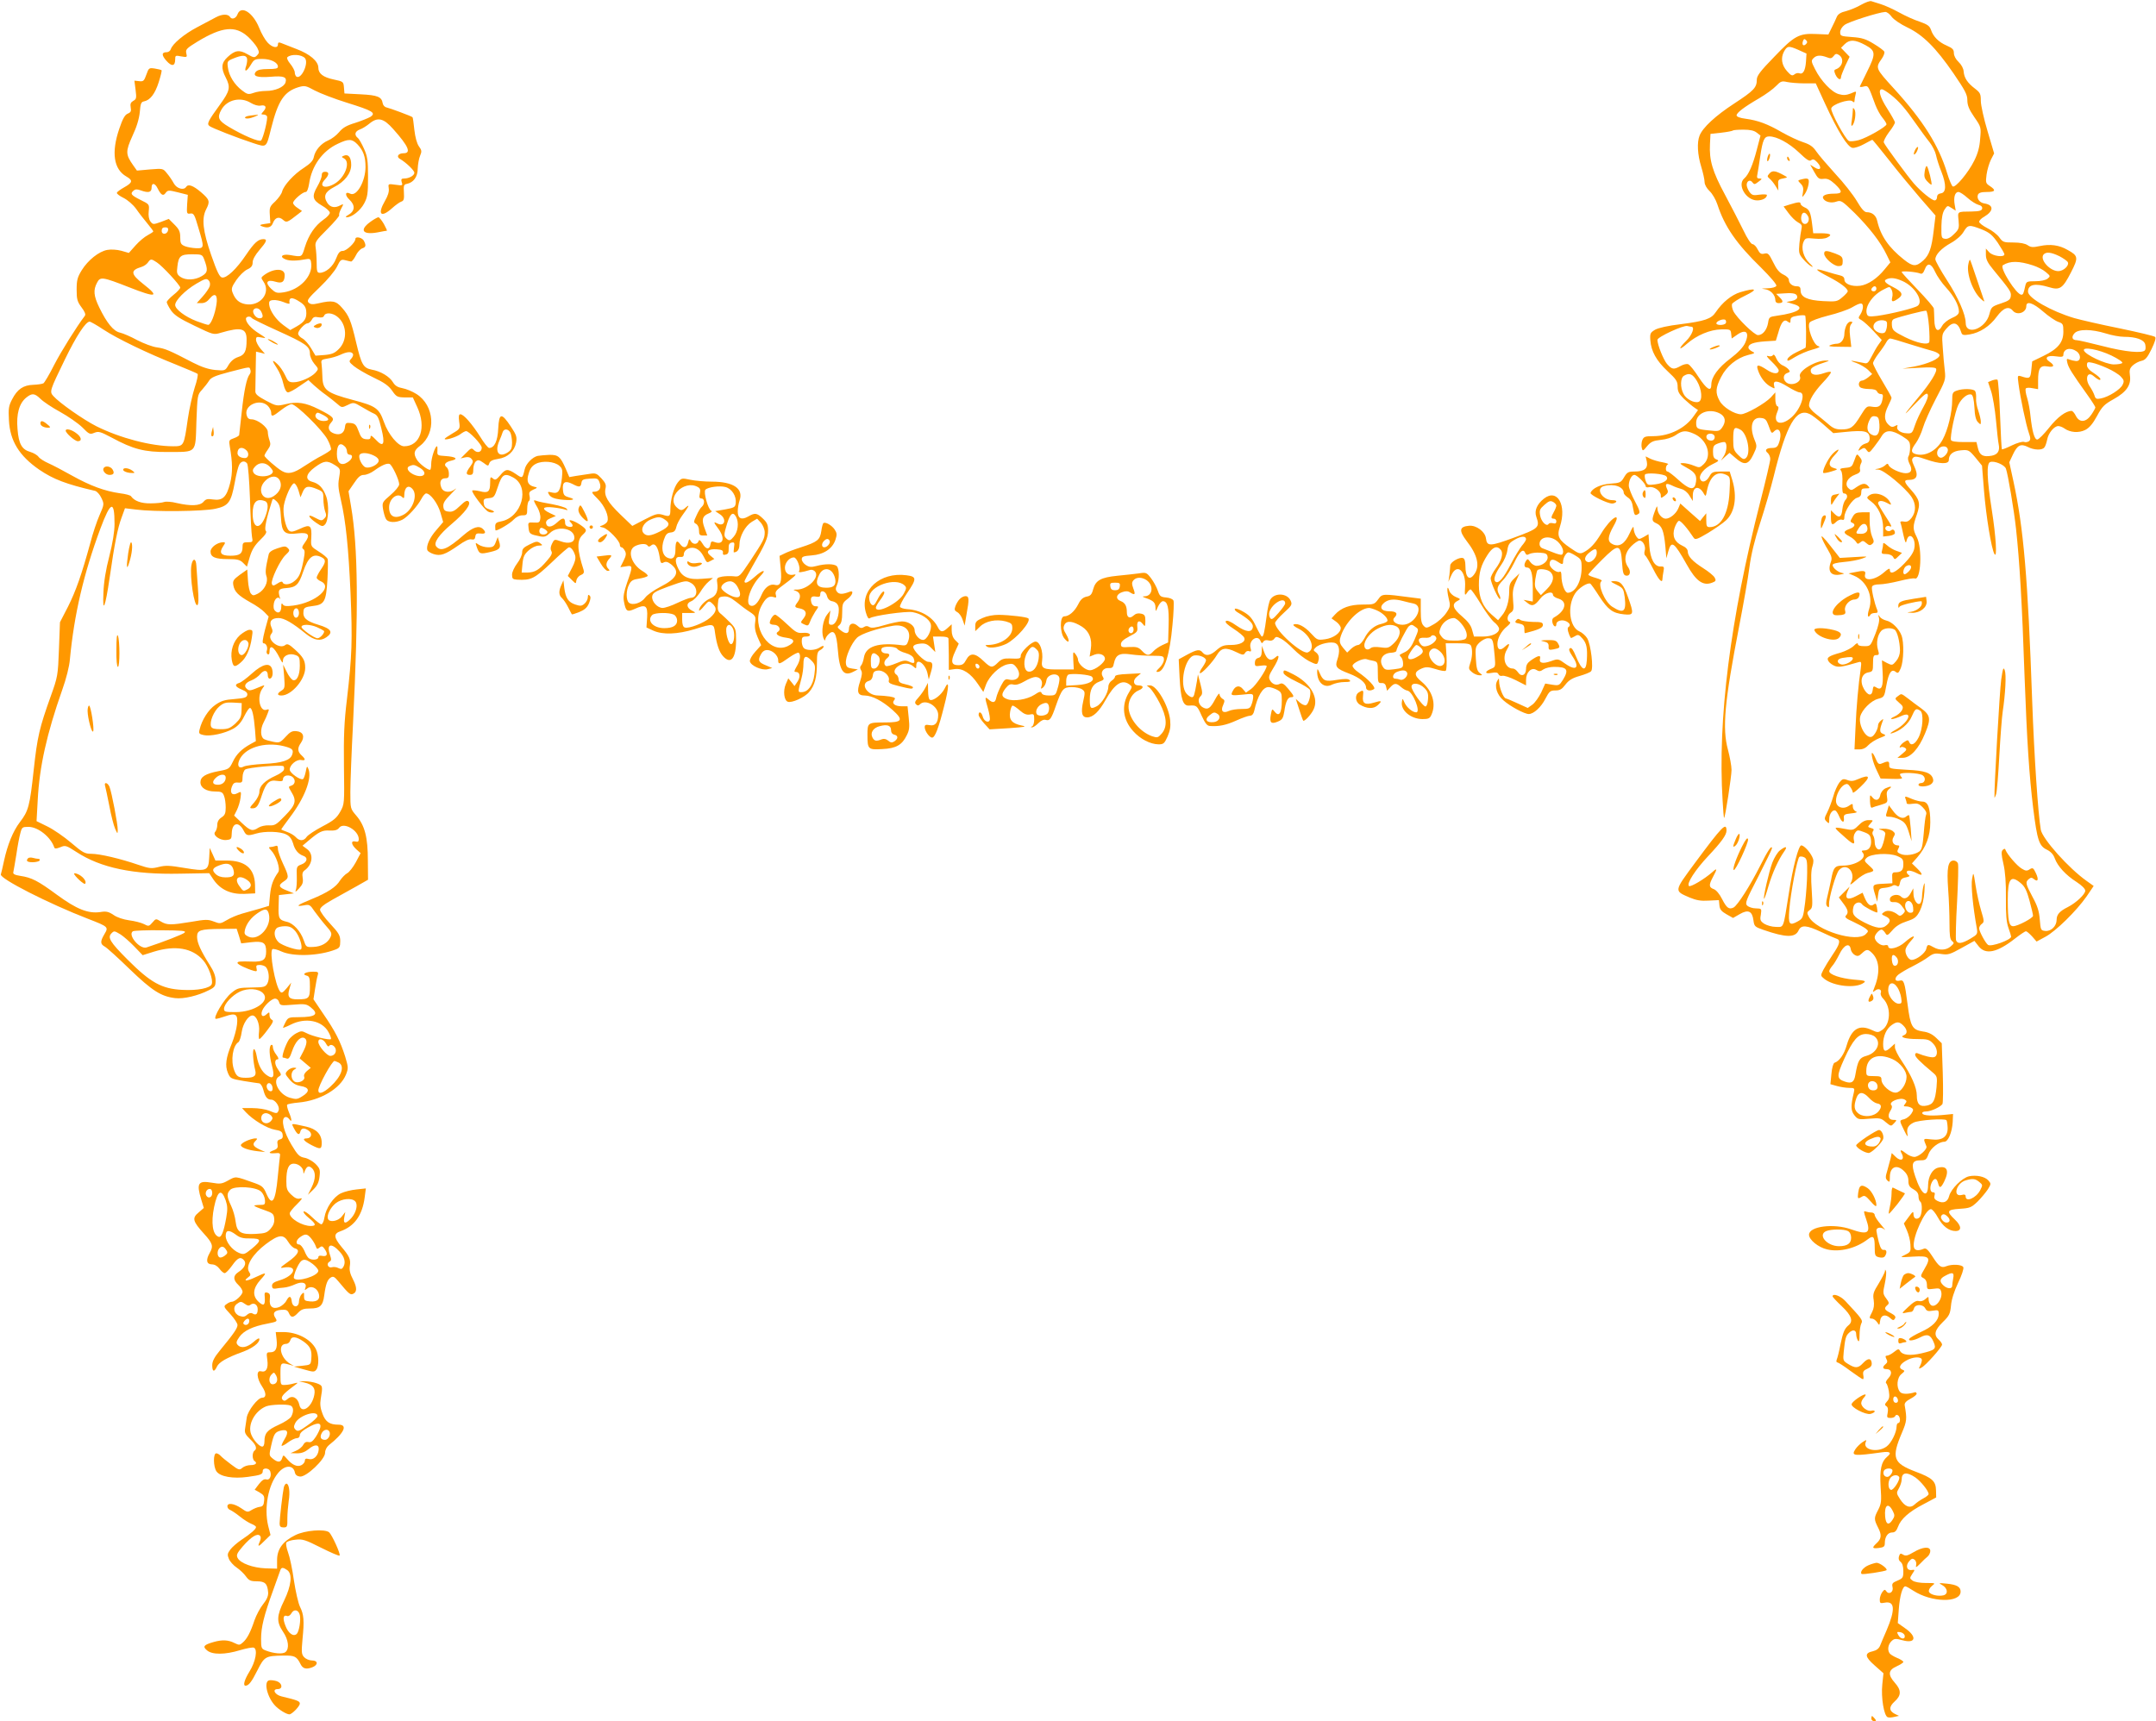 <?xml version="1.0" standalone="no"?>
<!DOCTYPE svg PUBLIC "-//W3C//DTD SVG 20010904//EN"
 "http://www.w3.org/TR/2001/REC-SVG-20010904/DTD/svg10.dtd">
<svg version="1.0" xmlns="http://www.w3.org/2000/svg"
 width="1280pt" height="1022pt" viewBox="0 0 1280 1022"
 preserveAspectRatio="xMidYMid meet">
<g transform="translate(0,1022) scale(0.1,-0.1)"
fill="#ff9800" stroke="none">
<path d="M11050 10192 c-25 -15 -65 -31 -90 -38 -31 -7 -48 -18 -55 -34 -5
-13 -19 -42 -30 -64 l-20 -41 -71 3 c-103 5 -131 -10 -251 -136 -82 -84 -103
-112 -103 -135 0 -47 -17 -65 -133 -141 -112 -73 -189 -144 -207 -192 -16 -40
-12 -113 10 -184 11 -36 20 -77 20 -91 0 -15 12 -37 30 -54 16 -15 37 -51 46
-79 43 -132 113 -233 259 -375 55 -55 94 -100 91 -108 -3 -8 -24 -14 -53 -15
-36 -1 -40 -2 -16 -5 34 -4 63 -34 63 -65 0 -11 7 -18 18 -18 29 0 32 10 9 33
l-22 22 49 3 c57 4 76 -2 76 -23 0 -9 -12 -18 -32 -22 l-32 -6 39 -12 c77 -21
35 -52 -96 -70 -44 -6 -47 -8 -52 -42 -7 -42 -32 -73 -60 -73 -21 0 -124 100
-146 142 -7 15 -11 34 -8 43 4 8 39 31 79 50 79 38 64 48 -30 20 -52 -16 -106
-60 -146 -119 -26 -40 -67 -53 -207 -71 -77 -9 -133 -22 -153 -33 -28 -17 -31
-22 -28 -63 5 -65 35 -120 102 -183 52 -48 60 -61 60 -92 0 -29 8 -43 38 -73
22 -20 49 -43 61 -51 l22 -15 -25 -35 c-49 -72 -142 -119 -239 -120 -51 0 -58
-3 -67 -24 -5 -13 -6 -34 -3 -45 5 -21 7 -21 32 10 22 26 36 32 81 37 33 3 67
14 88 28 40 28 60 29 105 10 81 -33 114 -130 63 -181 -24 -23 -26 -24 -60 -10
-19 8 -48 15 -63 15 -25 0 -23 -3 22 -28 52 -28 63 -49 51 -98 -10 -37 -40
-29 -101 26 -30 28 -60 50 -65 50 -15 0 -12 38 3 43 6 2 -8 7 -33 12 -25 4
-57 14 -72 21 l-28 14 7 -31 c8 -41 -15 -59 -73 -59 -37 0 -44 -4 -62 -34 -18
-31 -24 -34 -81 -38 -59 -4 -109 -28 -118 -55 -4 -12 99 -63 128 -63 10 0 21
5 24 10 4 6 -6 10 -22 10 -61 0 -103 70 -50 84 59 16 117 -5 117 -41 0 -6 11
-18 24 -27 18 -11 27 -29 31 -61 8 -47 11 -50 33 -36 11 6 6 23 -22 75 -20 37
-36 79 -36 92 0 32 17 64 33 64 16 0 67 -52 67 -67 0 -6 9 -9 20 -6 27 7 70
-22 70 -48 0 -19 1 -19 24 -2 19 15 22 22 13 40 -14 31 -5 37 30 20 15 -8 41
-17 56 -21 16 -4 36 -20 47 -39 l20 -32 0 31 c0 58 39 63 67 10 9 -16 11 -13
17 20 17 85 58 120 113 95 25 -12 26 -13 21 -104 -7 -129 -51 -207 -118 -207
-17 0 -20 6 -20 41 l0 41 -19 -23 -18 -23 -59 52 -58 52 -12 -29 c-13 -31 -49
-61 -75 -61 -23 0 -49 32 -49 61 -1 19 -4 15 -15 -16 -20 -54 -19 -60 10 -73
32 -15 43 -44 52 -135 l6 -72 11 39 c19 69 34 59 110 -76 55 -99 97 -129 151
-108 22 8 24 13 15 30 -6 11 -36 36 -68 56 -64 41 -91 70 -92 99 0 13 -12 26
-33 35 -45 21 -61 57 -45 106 7 20 18 39 25 41 10 4 52 -45 88 -100 9 -14 21
-10 85 28 41 25 89 58 107 75 53 49 67 139 38 238 l-16 52 -52 0 c-47 0 -54
-3 -69 -30 -18 -32 -45 -39 -54 -15 -10 24 23 64 72 88 39 19 42 22 24 29 -15
6 -20 16 -20 45 0 34 4 40 31 50 18 7 36 10 40 7 15 -9 10 -58 -8 -84 l-16
-25 25 23 26 23 35 -30 c52 -46 77 -42 106 19 23 48 23 51 7 90 -31 78 -14
135 39 128 24 -2 32 -10 44 -43 18 -50 19 -51 33 -37 33 33 51 -13 28 -72 -7
-20 -17 -26 -39 -26 -35 0 -47 -13 -26 -30 8 -7 15 -23 15 -36 0 -12 -27 -128
-60 -256 -178 -696 -253 -1291 -223 -1772 3 -58 7 -105 9 -103 7 6 44 248 44
285 0 23 -10 77 -21 119 -35 128 -21 283 66 733 25 129 53 287 61 350 10 78
31 163 64 265 27 83 63 206 80 275 76 309 134 409 213 372 12 -5 49 -33 82
-62 l59 -52 71 7 c118 12 145 5 145 -40 0 -16 -8 -25 -25 -29 -13 -3 -29 -15
-35 -27 -10 -18 -10 -19 9 -7 17 11 23 10 34 -6 13 -17 15 -16 43 20 17 22 38
51 47 67 23 36 60 35 120 -3 43 -27 47 -33 47 -67 0 -21 -4 -44 -9 -52 -6 -10
-4 -25 5 -44 20 -37 12 -57 -22 -57 -33 0 -94 29 -101 47 -5 12 -8 12 -22 -1
-9 -8 -27 -16 -41 -19 -24 -4 -24 -4 3 -6 31 -1 157 -106 195 -161 28 -42 28
-89 1 -125 -16 -20 -28 -26 -46 -22 -16 3 -23 0 -20 -7 3 -6 10 -38 17 -71 11
-48 15 -55 19 -36 15 59 58 16 46 -46 -4 -23 -24 -53 -59 -89 -52 -54 -86 -69
-86 -38 0 12 -9 8 -35 -15 -56 -49 -124 -55 -112 -11 6 22 -9 24 -68 11 l-30
-6 33 -14 c74 -31 114 -121 89 -197 -13 -39 -8 -60 8 -34 3 6 15 10 27 10 15
0 18 4 13 18 -17 40 -36 125 -31 138 3 9 20 14 44 14 21 0 74 9 118 20 43 11
84 18 92 15 36 -14 46 178 12 245 -25 49 -25 63 0 134 23 67 17 89 -35 148
-40 43 -44 58 -16 58 53 0 63 24 34 85 -13 28 -14 38 -5 47 10 10 26 8 77 -10
80 -28 135 -30 135 -4 0 34 25 54 72 58 44 4 48 2 86 -43 l39 -48 12 -150 c12
-149 44 -346 62 -375 17 -29 9 104 -16 263 -29 184 -32 275 -10 283 24 10 86
-16 94 -39 12 -32 48 -247 60 -357 21 -192 36 -444 51 -885 14 -376 27 -578
51 -775 24 -191 35 -224 82 -246 22 -11 38 -28 46 -51 17 -47 66 -100 129
-140 32 -21 52 -41 52 -52 0 -21 -54 -72 -103 -97 -50 -25 -67 -45 -67 -76 0
-37 -33 -70 -68 -66 -26 3 -27 6 -32 68 -4 50 -14 81 -43 134 -41 77 -44 88
-22 106 12 10 18 10 30 0 24 -20 30 -3 12 35 -15 32 -19 34 -37 23 -16 -11
-25 -10 -47 4 -27 15 -86 84 -96 110 -3 10 -7 10 -17 1 -9 -9 -9 -26 4 -82 11
-47 16 -114 15 -203 -1 -98 3 -145 15 -178 9 -25 16 -48 16 -52 0 -19 -119
-62 -137 -49 -15 10 -53 81 -53 98 0 9 7 21 16 27 15 11 14 18 -4 78 -11 36
-26 103 -33 149 -13 84 -13 84 -21 40 -7 -39 5 -165 28 -292 6 -35 4 -38 -38
-63 -51 -30 -76 -33 -85 -10 -3 9 -1 112 6 228 6 117 9 220 5 229 -3 9 -15 17
-25 17 -34 0 -42 -44 -33 -170 5 -63 8 -155 8 -205 0 -70 3 -93 15 -103 14
-11 13 -14 -8 -32 -27 -23 -66 -25 -101 -5 -34 19 -37 19 -44 -10 -7 -26 -58
-65 -87 -65 -20 0 -43 42 -35 66 3 11 17 31 31 47 37 39 10 33 -36 -8 -39 -35
-99 -49 -99 -24 0 7 -9 9 -21 6 -22 -6 -59 23 -59 47 0 16 26 46 41 46 5 0 14
-9 21 -19 11 -19 14 -18 43 15 20 24 48 41 85 53 48 16 58 24 78 62 14 29 24
68 27 114 3 49 2 61 -4 40 -5 -16 -9 -47 -10 -67 0 -20 -6 -40 -13 -44 -16
-10 -38 24 -38 60 l-1 31 -14 -26 c-18 -34 -40 -42 -59 -23 -20 20 -66 8 -66
-16 0 -14 7 -18 26 -17 18 1 33 -6 47 -26 20 -25 20 -28 5 -44 -13 -12 -20
-14 -30 -5 -29 23 -63 30 -82 16 -18 -12 -17 -14 8 -25 31 -14 33 -30 8 -52
-27 -25 -61 -21 -133 15 -65 34 -76 49 -65 94 7 25 39 34 51 14 7 -12 85 -53
90 -48 2 2 1 15 -2 31 -4 22 -8 25 -19 16 -18 -15 -37 0 -54 41 l-12 29 -40
-21 c-49 -26 -68 -14 -49 29 l12 28 -32 -32 -32 -32 26 -35 c29 -38 33 -56 16
-73 -9 -9 1 -18 42 -36 30 -14 63 -32 74 -40 19 -15 19 -17 2 -34 -52 -53
-294 21 -338 103 -12 23 -12 27 5 40 17 12 18 23 12 119 -5 70 -4 117 4 140 8
26 8 40 -1 57 -16 33 -50 68 -65 68 -16 0 -50 -128 -74 -286 -34 -213 -28
-199 -77 -198 -23 0 -53 9 -68 18 -24 16 -27 23 -21 54 5 37 5 37 -30 38 -19
0 -42 8 -51 16 -14 15 -8 30 66 173 44 87 81 162 81 167 0 24 -25 -13 -71
-105 -59 -117 -133 -233 -157 -246 -27 -13 -41 -3 -68 50 -15 30 -35 54 -49
59 -30 11 -31 24 -5 73 26 48 25 55 -2 30 -47 -42 -132 -93 -141 -84 -15 15
39 97 113 176 80 85 110 127 110 152 0 53 -24 29 -187 -191 -126 -171 -125
-165 -31 -206 39 -16 66 -21 112 -18 l61 3 3 -31 c2 -24 12 -36 42 -53 l39
-22 40 23 c50 29 74 18 81 -37 5 -36 8 -39 60 -57 133 -46 188 -47 208 -3 16
34 46 32 134 -9 40 -19 81 -37 91 -40 26 -8 21 -31 -22 -94 -21 -31 -46 -72
-56 -91 -17 -34 -17 -35 5 -53 56 -45 188 -59 235 -24 15 11 7 14 -59 19 -78
7 -146 30 -146 50 0 6 8 19 17 30 10 10 29 42 43 70 27 57 62 72 68 29 2 -12
13 -27 24 -33 16 -9 24 -7 42 10 28 27 37 26 64 -2 42 -45 45 -119 6 -212 -7
-18 -6 -18 9 -7 19 16 41 6 33 -14 -3 -8 3 -23 14 -34 49 -49 45 -153 -7 -187
-22 -15 -27 -15 -59 0 -75 36 -121 9 -150 -89 -15 -54 -44 -96 -73 -105 -7 -3
-15 -30 -18 -66 l-6 -61 39 -11 c22 -6 54 -11 73 -11 31 0 33 -2 27 -28 -19
-79 -18 -107 3 -134 21 -26 25 -27 89 -21 62 5 70 4 98 -21 31 -25 31 -25 49
-6 18 19 17 20 -4 20 -29 0 -37 24 -18 54 10 15 12 27 6 33 -20 20 53 50 80
33 12 -7 12 -11 2 -24 -11 -14 -11 -16 5 -16 11 0 25 -4 33 -9 12 -8 12 -13
-2 -35 -10 -14 -28 -28 -42 -32 -30 -7 -30 -6 1 -69 15 -31 22 -40 19 -23 -7
37 2 55 36 72 30 15 183 26 195 14 3 -4 6 -23 7 -44 2 -54 -32 -78 -96 -70
-52 6 -50 8 -30 -41 7 -17 -45 -63 -72 -63 -12 0 -34 9 -48 20 -32 26 -41 25
-26 -1 18 -35 -5 -48 -35 -20 l-25 24 -6 -29 c-4 -16 -13 -49 -20 -74 -12 -39
-12 -47 0 -60 13 -12 15 -10 15 21 0 61 42 78 85 34 17 -16 25 -35 25 -57 0
-26 6 -37 30 -50 21 -12 30 -25 30 -42 0 -14 5 -28 10 -31 15 -9 12 -81 -5
-95 -18 -15 -35 -5 -35 22 0 17 -5 14 -28 -18 l-29 -39 18 -41 c10 -22 20 -60
21 -84 3 -42 1 -45 -31 -61 -34 -16 -34 -16 47 -11 98 6 108 -4 68 -72 -26
-45 -26 -45 -6 -56 13 -7 20 -21 20 -39 0 -28 2 -29 39 -24 33 5 40 2 45 -15
14 -43 -36 -106 -62 -80 -7 7 -12 21 -12 32 0 18 -1 18 -19 2 -12 -11 -27 -15
-39 -12 -13 5 -32 -5 -63 -35 -38 -35 -41 -40 -19 -35 14 3 30 6 36 6 7 0 14
9 17 20 7 27 53 27 67 1 8 -16 17 -19 45 -14 32 5 35 4 35 -19 0 -39 -36 -76
-105 -107 -34 -16 -65 -34 -69 -40 -11 -17 25 -13 65 8 41 22 61 15 79 -29 17
-40 9 -47 -71 -66 -69 -16 -114 -11 -128 13 -8 15 -12 14 -36 -5 -15 -12 -34
-22 -42 -22 -10 0 -11 -5 -4 -19 8 -14 7 -22 -4 -31 -21 -17 -19 -30 5 -30 31
0 36 -28 11 -54 -13 -13 -18 -27 -13 -30 5 -3 12 -24 16 -47 5 -32 3 -46 -11
-61 -14 -16 -15 -21 -4 -28 9 -5 12 -18 8 -39 -6 -28 -4 -31 17 -31 14 0 26 5
28 12 2 6 10 8 16 4 15 -9 16 -46 2 -46 -5 0 -10 -9 -10 -20 0 -36 -32 -100
-60 -120 -53 -38 -141 -20 -124 25 7 17 6 17 -19 1 -14 -10 -33 -28 -42 -42
-26 -40 -9 -41 158 -18 49 7 60 -3 30 -27 -34 -29 -44 -75 -38 -177 6 -86 4
-101 -14 -137 -26 -49 -26 -56 -1 -106 23 -44 20 -67 -10 -94 -28 -26 -25 -32
15 -27 29 4 35 8 35 29 0 37 18 63 43 63 17 0 26 9 35 33 17 47 65 90 152 135
l75 40 -1 41 c-1 56 -22 75 -121 112 -134 51 -145 82 -81 232 29 68 30 82 16
162 -2 14 8 25 36 40 21 11 37 25 35 30 -2 6 -6 9 -9 8 -42 -13 -78 -13 -90 2
-23 27 -18 85 9 106 20 16 21 20 7 25 -26 10 -19 31 18 53 40 25 96 28 96 5 0
-8 -5 -24 -11 -35 -9 -18 -8 -19 9 -10 25 13 122 122 122 137 0 6 -9 19 -20
29 -31 28 -24 57 24 104 39 38 44 49 49 99 3 36 19 85 42 134 21 43 35 85 31
93 -6 16 -66 20 -101 6 -30 -12 -43 -3 -81 56 -27 42 -39 53 -52 48 -35 -15
-57 -11 -60 13 -8 56 68 222 102 222 8 0 27 -23 42 -51 28 -51 65 -79 104 -79
37 0 36 30 -3 67 -53 50 -49 60 28 65 60 4 68 7 106 43 22 22 49 55 61 73 19
31 19 34 3 52 -21 24 -72 34 -115 25 -41 -9 -107 -75 -118 -117 -9 -37 -36
-47 -72 -28 -15 8 -19 17 -15 31 4 13 2 19 -9 19 -18 0 -21 32 -6 61 15 26 28
24 36 -6 8 -34 17 -31 37 10 31 64 17 95 -37 81 -33 -8 -58 -51 -59 -102 -1
-86 -40 -60 -77 52 -25 75 -18 94 34 94 28 0 34 5 45 36 13 36 61 74 94 74 23
0 46 55 50 117 l2 48 -40 -4 c-83 -9 -138 -6 -142 7 -3 7 5 12 22 12 28 0 85
26 97 44 4 6 5 90 2 186 l-6 175 -33 32 c-23 22 -47 34 -80 38 -62 10 -73 29
-90 162 -17 133 -22 146 -46 140 -30 -8 -35 14 -8 36 13 10 51 33 84 49 33 17
75 41 93 55 28 21 40 24 78 18 40 -6 52 -2 120 36 l76 42 25 -32 c41 -52 109
-38 215 45 31 24 60 44 66 44 5 0 21 -14 36 -30 l27 -31 52 28 c62 33 185 154
245 240 l42 62 -42 30 c-105 74 -262 249 -272 304 -16 93 -39 432 -51 762 -26
740 -51 1026 -111 1305 l-25 115 22 47 c26 55 46 65 88 44 36 -19 85 -21 98
-3 6 6 13 28 17 47 7 38 41 80 66 80 8 0 25 -6 36 -14 35 -25 86 -28 124 -9
25 13 45 37 70 83 30 56 43 69 99 100 77 43 105 85 96 142 -4 30 -1 41 17 58
13 12 36 24 51 27 23 5 35 18 60 69 20 41 28 67 22 73 -6 6 -100 28 -210 51
-110 22 -231 50 -270 61 -138 41 -275 120 -275 157 0 43 41 52 124 27 65 -20
82 -9 132 89 44 86 43 97 -21 132 -50 29 -103 36 -164 23 -42 -9 -54 -8 -73 5
-15 10 -44 16 -85 16 -57 0 -63 2 -83 30 -12 17 -44 42 -71 55 -27 14 -49 31
-49 38 0 7 13 21 30 30 57 34 58 70 1 79 -28 4 -47 29 -38 52 5 11 19 16 52
16 51 0 57 10 19 35 -25 16 -26 21 -20 68 4 29 16 69 26 89 l19 37 -39 132
c-22 73 -40 154 -40 180 0 42 -4 49 -35 73 -45 34 -64 64 -67 102 -1 17 -13
40 -30 56 -17 16 -28 37 -28 53 0 21 -8 29 -42 44 -49 21 -81 54 -94 94 -8 23
-21 32 -66 48 -32 10 -87 35 -123 55 -36 20 -85 42 -108 49 -23 7 -49 15 -57
18 -8 3 -35 -7 -60 -21z m181 -72 c13 -17 53 -44 93 -63 92 -44 168 -119 274
-273 68 -100 82 -125 82 -159 0 -30 10 -55 41 -100 41 -59 41 -61 35 -129 -3
-49 -14 -88 -35 -130 -35 -71 -112 -163 -128 -153 -6 4 -21 39 -33 79 -49 163
-143 312 -314 500 -113 124 -113 124 -73 181 10 15 17 33 14 40 -3 7 -31 28
-63 47 -47 29 -71 36 -129 40 -66 5 -70 6 -70 29 0 14 11 32 26 43 25 19 203
75 241 77 10 1 27 -12 39 -29z m-509 -162 c-15 -15 -26 -4 -18 18 5 13 9 15
18 6 9 -9 9 -15 0 -24z m353 -6 c62 -34 63 -51 8 -161 -20 -42 -39 -80 -41
-84 -2 -4 8 -5 22 -1 28 7 27 8 70 -109 10 -26 29 -61 42 -76 13 -16 24 -33
24 -39 0 -14 -117 -81 -165 -94 -23 -6 -49 -9 -58 -5 -20 7 -109 172 -105 193
4 24 106 58 125 43 10 -9 13 -8 13 2 0 8 3 24 6 36 6 23 6 23 -28 8 -26 -10
-44 -12 -71 -4 -42 11 -106 78 -141 148 -23 45 -24 51 -10 65 18 19 42 20 80
6 21 -9 29 -7 40 7 10 14 17 16 31 7 34 -21 23 -72 -19 -86 -10 -4 -10 -10 -1
-31 13 -28 33 -37 33 -14 0 6 12 36 25 66 l26 54 -26 27 -25 26 22 22 c30 29
62 27 123 -6z m-353 -98 c-4 -54 -18 -78 -40 -69 -8 3 -21 0 -29 -7 -13 -10
-20 -7 -44 20 -31 35 -38 77 -18 115 19 35 28 36 83 12 l51 -23 -3 -48z m-10
-129 l68 0 55 -120 c76 -165 134 -259 163 -263 12 -2 43 8 68 22 26 14 48 26
50 26 2 0 47 -55 100 -122 53 -68 137 -169 186 -226 l89 -102 -11 -91 c-12
-103 -27 -144 -61 -175 -43 -39 -62 -38 -115 4 -91 72 -139 142 -159 230 -7
33 -30 52 -63 52 -13 0 -32 21 -58 66 -22 37 -79 110 -128 162 -48 53 -99 112
-113 133 -19 28 -37 41 -76 54 -29 9 -86 36 -127 59 -86 50 -143 71 -217 81
-33 4 -53 12 -53 20 0 15 42 48 135 102 39 23 83 55 100 73 27 28 34 30 65 23
19 -4 65 -8 102 -8z m514 -68 c49 -39 85 -80 149 -172 27 -38 63 -88 81 -110
17 -22 34 -56 38 -76 4 -20 18 -65 32 -99 30 -76 29 -124 -3 -128 -15 -2 -23
-10 -23 -23 0 -10 -6 -19 -14 -19 -17 0 -82 53 -123 100 -39 45 -173 227 -179
244 -3 7 11 34 30 60 20 25 36 52 36 59 0 6 -21 43 -45 81 -44 68 -57 116 -32
116 6 0 30 -15 53 -33z m-796 -225 l22 -17 -22 -84 c-23 -90 -49 -149 -74
-170 -45 -38 10 -131 76 -131 32 0 58 14 58 32 0 4 -20 5 -44 2 -38 -6 -45 -3
-60 17 -9 13 -16 31 -16 41 0 24 21 34 34 15 11 -14 14 -13 36 4 22 16 23 19
6 19 -15 0 -17 5 -12 28 3 15 10 60 16 101 15 101 24 121 54 121 45 0 117 -39
177 -96 46 -44 62 -54 72 -45 11 8 19 5 36 -13 30 -32 19 -53 -16 -30 l-26 16
24 -43 c22 -39 28 -44 55 -41 24 3 39 -5 68 -31 47 -45 46 -57 -6 -57 -49 0
-74 -12 -63 -30 12 -20 48 -28 78 -17 27 9 33 5 109 -69 86 -86 153 -172 188
-245 l23 -47 -33 -40 c-44 -55 -100 -93 -147 -99 -50 -6 -93 11 -93 37 0 13
-9 21 -27 25 -16 4 -54 14 -85 24 -72 22 -66 11 21 -34 69 -36 111 -68 111
-85 0 -4 -14 -20 -32 -35 -30 -26 -37 -27 -114 -23 -94 5 -134 24 -134 63 0
19 -5 25 -23 25 -26 0 -47 17 -47 40 0 8 -15 22 -33 30 -23 11 -40 31 -60 73
-25 51 -31 56 -52 51 -19 -5 -27 0 -40 25 -8 17 -22 31 -30 31 -9 0 -32 34
-55 83 -22 45 -71 140 -109 211 -75 139 -94 205 -89 301 l3 60 64 7 c35 4 66
10 69 13 3 3 31 5 63 5 39 0 63 -5 79 -18z m1251 -387 c21 -19 50 -37 64 -41
17 -4 25 -12 23 -23 -3 -12 -16 -16 -63 -17 -86 -1 -83 2 -77 -54 4 -45 2 -52
-27 -80 -20 -21 -39 -30 -53 -28 -22 3 -23 7 -22 76 1 49 7 80 19 98 16 24 17
25 41 9 l25 -16 -6 35 c-8 43 1 76 22 76 9 0 33 -16 54 -35z m84 -187 c47 -19
63 -33 96 -80 21 -32 39 -62 39 -68 0 -20 -69 -11 -90 12 l-20 22 0 -36 c0
-28 10 -48 43 -88 102 -124 108 -133 105 -158 -2 -21 -13 -29 -59 -44 -54 -18
-57 -21 -68 -63 -22 -88 -141 -131 -141 -51 0 48 -45 151 -111 252 -38 59 -69
115 -69 124 0 28 36 66 94 98 32 18 62 45 74 66 25 42 33 43 107 14z m463
-160 c24 -13 47 -29 49 -36 8 -20 -27 -52 -57 -52 -50 0 -111 68 -88 98 15 18
45 15 96 -10z m-158 -54 c25 -8 59 -25 75 -39 29 -24 29 -25 11 -40 -12 -9
-41 -15 -73 -15 -49 0 -53 -2 -59 -27 -10 -46 -13 -53 -23 -53 -30 0 -132 162
-110 175 42 27 96 26 179 -1z m-581 -39 c11 -24 40 -66 65 -93 46 -50 76 -105
76 -142 0 -15 -12 -26 -43 -39 -23 -10 -48 -30 -56 -45 -24 -45 -46 -29 -47
34 -1 30 -2 61 -3 68 -1 8 -44 58 -96 112 -52 54 -95 101 -95 105 0 8 84 1
110 -9 11 -5 19 3 27 24 16 43 39 37 62 -15z m-194 -54 c74 -33 127 -120 90
-147 -19 -14 -161 -49 -242 -60 -44 -5 -54 -4 -59 10 -16 41 31 113 97 146 38
20 38 20 49 0 6 -11 8 -31 4 -45 -7 -29 2 -31 34 -9 34 23 27 41 -28 69 -50
25 -61 39 -37 48 24 10 52 6 92 -12z m-155 -46 c0 -8 -7 -15 -15 -15 -16 0
-20 12 -8 23 11 12 23 8 23 -8z m-80 -108 c0 -12 -7 -32 -15 -44 -14 -21 -14
-23 8 -35 12 -7 44 -36 71 -65 l48 -52 -20 -28 c-11 -15 -29 -48 -41 -71 -20
-39 -25 -43 -48 -37 -14 3 -39 8 -57 11 -23 4 -20 1 14 -11 25 -9 56 -28 70
-41 l25 -25 -24 -20 c-13 -10 -29 -19 -36 -19 -18 0 -26 -25 -12 -39 6 -6 30
-11 53 -11 28 0 44 -5 48 -15 3 -8 13 -15 22 -15 13 0 15 -6 10 -32 -8 -40
-22 -50 -63 -43 -29 5 -33 2 -68 -55 -42 -69 -58 -80 -114 -80 -32 0 -49 7
-78 33 -21 18 -55 46 -75 61 -21 16 -38 37 -38 48 0 31 29 79 81 135 27 28 49
56 49 62 0 6 -16 4 -42 -5 -48 -17 -78 -11 -78 16 0 17 20 28 100 54 10 3 8 5
-6 5 -61 3 -170 -62 -158 -94 14 -35 -54 -63 -84 -33 -19 19 -14 46 9 53 17 6
18 9 7 22 -7 8 -23 19 -36 24 -12 5 -29 23 -36 40 -8 20 -16 27 -20 20 -5 -7
-17 -9 -29 -5 -14 4 -7 -6 21 -33 23 -22 42 -45 42 -52 0 -24 -32 -23 -70 3
-49 32 -64 33 -55 4 13 -44 41 -82 72 -101 31 -17 31 -17 26 1 -9 35 17 35 77
-2 32 -20 65 -36 74 -36 40 0 8 -99 -48 -148 -62 -55 -113 -37 -85 30 10 24
10 33 1 36 -7 2 -12 21 -12 43 l0 39 -27 -30 c-34 -36 -147 -100 -177 -100
-39 0 -108 43 -127 80 -26 47 -24 77 9 141 32 64 94 114 160 131 42 10 44 12
24 21 -12 6 -22 16 -22 23 0 21 30 32 99 37 l64 4 15 49 c17 63 35 82 56 64
14 -10 16 -9 16 8 0 16 9 22 41 27 22 4 43 4 46 1 6 -6 8 -185 2 -191 -2 -1
-26 -14 -54 -27 -27 -13 -51 -31 -53 -41 -3 -14 5 -12 45 13 26 16 73 36 103
44 43 12 50 16 34 21 -29 9 -68 116 -50 140 6 9 55 27 110 41 54 13 117 35
140 48 53 31 66 31 66 3z m1070 -27 c32 -28 72 -55 89 -61 29 -10 31 -14 31
-59 0 -63 -32 -102 -119 -144 l-66 -32 -5 -49 c-5 -53 -10 -56 -59 -40 -24 7
-24 7 -17 -46 10 -78 45 -245 61 -289 11 -32 11 -41 1 -50 -8 -5 -21 -8 -30
-4 -9 3 -41 -6 -72 -21 -30 -15 -57 -25 -59 -23 -2 2 -7 95 -11 206 -4 112
-11 205 -15 207 -4 3 -18 1 -32 -4 l-24 -10 18 -54 c10 -30 23 -108 29 -173 6
-66 13 -130 16 -142 8 -39 -5 -61 -41 -68 -51 -9 -72 2 -82 44 l-9 37 -74 0
c-48 0 -75 4 -77 12 -7 19 24 169 43 208 19 40 56 70 78 62 9 -4 15 -28 18
-76 2 -50 9 -76 21 -88 16 -16 17 -16 17 4 0 11 -7 40 -15 64 -9 24 -15 58
-13 74 1 17 -1 36 -6 43 -9 14 -74 16 -110 2 -23 -8 -26 -15 -26 -57 0 -72
-26 -178 -57 -234 -37 -69 -110 -105 -167 -83 -22 9 -20 25 9 64 13 18 32 58
41 89 9 31 43 108 76 171 58 110 60 116 54 170 -4 30 -9 91 -12 135 -6 78 -5
82 21 113 40 47 70 40 89 -22 5 -16 13 -18 49 -12 61 10 120 48 162 106 39 53
71 64 95 35 25 -30 80 -12 80 27 0 33 40 20 100 -32z m-678 -85 c4 -49 4 -93
2 -97 -11 -18 -73 -5 -144 30 -68 34 -75 41 -78 70 -2 24 2 34 15 39 32 13
178 50 188 48 6 -1 13 -42 17 -90z m-1206 16 c-9 -14 -56 -14 -56 -1 0 14 43
30 54 20 4 -5 5 -13 2 -19z m957 -15 c-1 -16 -7 -34 -12 -39 -15 -15 -59 1
-67 25 -8 27 20 50 56 46 21 -3 25 -8 23 -32z m-1162 -6 c23 0 6 -49 -31 -85
-49 -48 -44 -60 7 -15 56 49 136 83 202 84 54 1 56 0 59 -27 l3 -27 29 20 c55
40 79 18 51 -46 -12 -26 -41 -57 -88 -93 -73 -55 -113 -110 -113 -155 0 -45
-27 -29 -75 44 -25 39 -53 74 -62 77 -9 4 -29 -1 -45 -10 -41 -23 -52 -22 -82
13 -21 26 -56 113 -56 142 0 17 156 89 178 82 8 -2 18 -4 23 -4z m2461 -40
c34 -11 83 -20 108 -20 72 0 119 -17 126 -45 3 -13 3 -29 -1 -34 -12 -21 -118
-11 -252 24 -75 19 -144 35 -154 35 -27 0 -33 19 -13 41 23 26 102 25 186 -1z
m-1163 -64 c58 -18 122 -37 141 -42 19 -6 35 -16 35 -23 0 -21 -67 -51 -147
-67 l-73 -13 96 5 c65 4 99 3 103 -5 10 -15 -33 -85 -106 -172 -93 -112 -97
-121 -20 -39 56 58 72 71 77 57 4 -10 -6 -39 -26 -74 -18 -32 -41 -80 -50
-108 -15 -47 -19 -50 -48 -48 -37 1 -64 21 -57 40 4 11 1 11 -14 3 -15 -8 -24
-6 -40 10 -25 25 -25 60 0 110 11 22 20 43 20 48 0 5 -25 49 -55 99 -30 50
-55 98 -55 106 0 8 15 34 33 58 19 24 39 54 46 67 6 12 17 22 23 22 6 0 59
-15 117 -34z m989 -42 c29 -20 27 -60 -3 -58 -11 1 -29 5 -39 9 -17 7 -18 5
-12 -21 7 -28 26 -59 121 -192 25 -35 45 -67 45 -71 0 -4 -10 -23 -23 -42 -31
-47 -70 -51 -92 -10 -8 17 -20 31 -26 31 -34 0 -83 -36 -133 -99 -31 -39 -63
-71 -71 -71 -17 0 -30 48 -40 138 -3 34 -12 83 -20 109 -8 25 -12 51 -8 56 3
5 21 6 39 2 l34 -6 0 51 c0 73 12 92 56 84 39 -7 45 6 12 28 -34 23 -14 40 38
32 34 -5 44 -3 44 8 0 37 41 48 78 22z m207 -25 c39 -19 68 -38 65 -44 -3 -5
-26 -9 -52 -9 -50 2 -167 57 -176 83 -8 24 88 6 163 -30z m-25 -75 c32 -14 69
-37 81 -50 19 -20 21 -28 11 -48 -12 -28 -83 -73 -129 -82 -26 -5 -32 -3 -38
17 -4 13 -16 36 -26 51 -33 46 -18 97 19 66 27 -23 42 -30 42 -19 0 6 -18 22
-40 36 -26 16 -40 33 -40 46 0 19 4 21 31 15 17 -3 58 -18 89 -32z m-2435 -77
c29 -50 34 -114 10 -123 -25 -10 -75 16 -90 47 -21 39 -19 96 3 108 32 19 51
11 77 -32z m135 -192 c34 -18 39 -48 14 -84 -16 -22 -22 -23 -76 -17 -73 7
-78 10 -78 46 0 58 77 88 140 55z m948 -66 c3 -54 -14 -77 -46 -60 -27 14 -32
42 -16 80 11 25 19 32 36 29 20 -3 23 -10 26 -49z m-826 -30 c42 -22 65 -142
33 -169 -12 -10 -20 -7 -45 18 -27 27 -30 37 -30 90 0 73 5 81 42 61z m-152
-44 c0 -18 -15 -26 -34 -19 -19 7 -21 31 -3 37 18 6 37 -3 37 -18z m1383 -70
c9 -21 -26 -60 -46 -52 -20 7 -22 38 -5 55 16 16 45 15 51 -3z m-1671 -163
c19 -19 -11 -41 -64 -48 -45 -6 -48 -5 -58 21 -5 14 -7 31 -4 37 9 13 111 5
126 -10z m1443 -562 c-10 -11 -22 -20 -27 -20 -15 0 -8 39 10 49 26 15 39 -5
17 -29z m-606 -1793 c0 -45 -6 -124 -12 -176 -12 -92 -13 -95 -45 -113 -49
-27 -56 -17 -49 71 8 101 47 304 60 313 6 4 19 2 29 -3 15 -8 18 -22 17 -92z
m1269 -62 c23 -19 35 -44 51 -103 12 -43 21 -84 21 -90 0 -14 -92 -62 -118
-62 -25 0 -32 34 -32 159 0 125 18 147 78 96z m-640 -143 c3 -27 0 -32 -17
-32 -22 0 -39 39 -26 60 14 22 40 5 43 -28z m-98 -297 c15 -18 9 -50 -10 -50
-10 0 -16 12 -18 33 -3 34 8 41 28 17z m5 -179 c9 -13 19 -40 22 -60 5 -32 3
-36 -15 -36 -27 0 -62 45 -62 80 0 47 30 55 55 16z m35 -226 c24 -24 26 -48 4
-57 -30 -11 8 -23 79 -23 59 0 71 -3 92 -25 28 -27 33 -73 9 -82 -13 -5 -57 5
-101 23 -7 3 -13 -1 -13 -9 0 -13 26 -40 105 -106 26 -22 27 -26 22 -87 -8
-80 -19 -101 -57 -109 -42 -9 -60 8 -60 59 0 48 -32 120 -89 205 -23 33 -41
70 -41 82 l0 22 -23 -21 c-35 -33 -47 -28 -47 18 0 48 20 92 52 114 30 21 44
20 68 -4z m-168 -67 c39 -35 11 -96 -52 -113 -41 -11 -50 -27 -65 -113 -7 -43
-22 -53 -61 -40 -51 17 -51 33 -5 135 52 114 82 148 130 148 19 0 43 -7 53
-17z m105 -133 c44 -20 83 -70 82 -105 0 -41 -33 -90 -62 -93 -32 -4 -87 44
-87 77 0 18 -6 21 -45 21 -44 0 -45 1 -45 31 0 81 67 110 157 69z m-92 -151
c8 -25 -8 -39 -36 -32 -18 5 -26 33 -12 46 14 14 42 6 48 -14z m-49 -78 c15
-17 36 -31 47 -33 28 -4 31 -21 10 -47 -26 -31 -84 -38 -117 -15 -28 21 -32
44 -15 93 14 40 40 40 75 2z m654 -499 c22 -18 22 -19 6 -50 -24 -46 -86 -73
-86 -37 0 11 -7 14 -24 9 -55 -13 -31 72 25 87 40 12 56 10 79 -9z m-186 -208
c17 -17 13 -34 -8 -34 -18 0 -39 27 -31 40 9 14 21 13 39 -6z m32 -365 c-3
-17 -6 -38 -6 -45 0 -19 -30 -18 -52 3 -25 23 -23 40 10 57 44 24 55 21 48
-15z m-328 -722 c2 -10 -3 -17 -12 -17 -10 0 -16 9 -16 21 0 24 23 21 28 -4z
m-35 -413 c10 -10 -12 -44 -28 -44 -18 0 -28 17 -21 35 5 15 37 20 49 9z m138
-47 c32 -22 79 -80 79 -99 0 -5 -14 -17 -32 -26 -17 -9 -40 -25 -50 -35 -27
-26 -58 -15 -87 30 -23 36 -23 38 -7 66 9 16 16 39 16 51 0 43 29 48 81 13z
m-96 3 c9 -14 -34 -82 -49 -77 -16 5 -19 42 -6 66 11 22 44 28 55 11z m-37
-204 c12 -23 11 -31 -3 -52 -22 -34 -39 -26 -43 20 -6 70 19 87 46 32z"/>
<path d="M11000 9565 c0 -11 -3 -38 -6 -60 -5 -27 -3 -37 3 -30 16 15 24 78
13 95 -8 12 -10 12 -10 -5z"/>
<path d="M11370 9330 c-6 -12 -9 -24 -7 -27 3 -2 11 5 17 17 6 12 9 24 7 27
-3 2 -11 -5 -17 -17z"/>
<path d="M11427 9203 c-5 -30 -2 -42 15 -60 12 -13 23 -21 25 -19 5 5 -18 99
-27 109 -4 5 -10 -9 -13 -30z"/>
<path d="M10495 9290 c-4 -12 -5 -24 -2 -27 3 -2 8 5 12 17 4 12 5 24 2 27 -3
2 -8 -5 -12 -17z"/>
<path d="M10610 9281 c0 -6 4 -13 10 -16 6 -3 7 1 4 9 -7 18 -14 21 -14 7z"/>
<path d="M10506 9191 c-15 -17 -15 -19 0 -32 10 -8 25 -27 35 -43 l17 -28 -1
33 c-2 30 1 34 28 39 29 6 30 6 8 18 -52 29 -70 31 -87 13z"/>
<path d="M10688 9153 c-15 -4 -15 -6 2 -23 15 -15 18 -28 14 -52 -6 -33 -6
-33 11 -10 9 12 19 38 22 57 6 37 -1 41 -49 28z"/>
<path d="M10627 9006 l-38 -12 29 -39 c16 -22 41 -47 56 -55 23 -12 26 -19 21
-40 -3 -14 -9 -52 -12 -85 -5 -56 -3 -64 22 -93 15 -18 37 -38 49 -44 13 -7
10 -1 -11 19 -36 34 -52 91 -35 128 10 22 15 23 65 18 33 -3 62 -1 76 7 31 16
19 24 -37 25 l-47 0 -6 50 c-9 73 -16 91 -44 103 -14 6 -25 16 -25 22 0 12
-14 11 -63 -4z m106 -68 c13 -19 2 -48 -17 -48 -18 0 -28 27 -20 52 6 21 23
20 37 -4z"/>
<path d="M10830 8714 c0 -25 56 -74 84 -74 22 0 26 5 26 29 0 24 -6 31 -43 45
-53 20 -67 20 -67 0z"/>
<path d="M11686 8652 c-13 -58 29 -171 80 -212 16 -14 17 -13 10 5 -4 11 -23
67 -42 124 -19 57 -36 106 -38 108 -2 3 -7 -9 -10 -25z"/>
<path d="M10960 8284 c-6 -14 -10 -34 -10 -45 0 -33 -19 -59 -43 -60 -12 0
-31 -4 -42 -9 -14 -6 3 -9 53 -9 l73 -1 -7 60 c-5 42 -3 64 6 75 10 12 10 15
-4 15 -9 0 -21 -12 -26 -26z"/>
<path d="M10173 8160 c-34 -14 -28 -21 7 -9 17 6 30 13 30 15 0 6 -12 4 -37
-6z"/>
<path d="M1410 10135 c-9 -25 -34 -33 -44 -16 -12 19 -47 18 -83 -1 -21 -11
-71 -38 -113 -60 -76 -40 -145 -97 -156 -130 -3 -10 -14 -18 -24 -18 -31 0
-32 -17 -2 -51 32 -36 52 -32 52 8 0 24 2 25 36 18 35 -6 36 -5 30 19 -5 22 1
29 68 70 146 88 223 95 297 29 22 -20 47 -50 56 -66 13 -27 13 -31 -1 -46 -15
-15 -20 -14 -57 7 -48 28 -74 24 -118 -17 -37 -34 -40 -65 -11 -121 30 -58 25
-80 -34 -161 -71 -98 -79 -114 -63 -127 15 -12 166 -71 261 -102 81 -26 76
-30 106 89 41 163 77 217 161 243 38 11 44 10 97 -19 32 -17 118 -50 192 -73
154 -48 174 -60 139 -84 -14 -8 -54 -24 -91 -36 -50 -15 -74 -29 -95 -55 -16
-19 -45 -41 -65 -49 -42 -18 -77 -58 -85 -99 -4 -21 -20 -38 -58 -63 -60 -38
-120 -104 -130 -141 -3 -14 -22 -40 -41 -59 -33 -30 -35 -37 -32 -81 l3 -48
-35 -5 c-27 -4 -31 -7 -17 -13 35 -14 57 -8 67 18 13 34 36 41 60 20 21 -19
25 -17 89 33 l24 19 -26 18 c-15 9 -27 23 -27 30 0 16 56 65 75 65 8 0 15 19
20 48 15 106 78 195 170 238 65 31 85 30 117 -3 35 -37 48 -73 48 -134 0 -86
-53 -179 -91 -159 -30 16 -33 -9 -5 -35 37 -35 34 -69 -9 -93 -14 -8 -16 -11
-5 -12 29 0 80 40 102 82 20 38 23 57 23 158 0 99 -4 122 -24 167 -13 29 -29
58 -37 64 -22 18 -17 39 12 50 15 5 40 21 56 34 50 42 85 34 143 -32 91 -102
108 -143 61 -143 -32 0 -45 -21 -21 -34 36 -21 85 -68 85 -82 0 -16 -31 -34
-60 -34 -17 0 -20 -4 -15 -22 7 -20 5 -21 -37 -15 -44 6 -44 6 -40 -22 3 -19
-5 -44 -22 -73 -47 -81 -25 -104 41 -45 21 19 46 37 56 40 15 5 17 16 15 54
-3 41 0 48 17 51 40 8 65 42 65 91 1 25 7 60 14 76 11 26 10 33 -7 56 -12 17
-22 54 -27 98 -4 40 -9 74 -11 75 -8 7 -135 54 -154 58 -11 2 -21 13 -23 25
-6 38 -30 48 -131 53 l-96 5 -3 36 c-3 34 -4 35 -61 47 -62 13 -91 35 -91 70
0 38 -50 81 -130 111 -41 16 -83 32 -92 36 -13 5 -18 3 -18 -9 0 -25 -34 -19
-62 12 -14 15 -36 53 -49 86 -37 92 -108 137 -129 81z m401 -261 c23 -29 -22
-127 -51 -109 -5 3 -10 15 -10 25 0 10 -12 33 -26 50 -15 18 -23 35 -18 40 22
21 86 17 105 -6z m-345 1 c3 -8 1 -28 -4 -45 -15 -41 1 -38 27 5 19 32 24 35
68 35 51 0 93 -21 93 -46 0 -11 -14 -14 -59 -14 -41 0 -62 -5 -72 -16 -21 -26
8 -36 86 -30 80 7 100 -1 90 -34 -9 -27 -61 -50 -116 -50 -24 0 -57 -5 -75
-12 -29 -10 -36 -9 -67 15 -45 34 -78 87 -84 136 -5 36 -4 39 33 54 49 20 73
21 80 2z m23 -266 c20 -12 44 -19 58 -16 31 6 39 -10 17 -34 -15 -17 -15 -19
-1 -19 9 0 19 -4 22 -10 7 -12 -22 -131 -35 -144 -11 -11 -107 30 -192 81 -62
37 -70 55 -44 101 33 60 114 79 175 41z"/>
<path d="M1482 9533 c-18 -2 -30 -8 -27 -13 3 -5 19 -5 36 0 30 9 54 22 33 18
-5 0 -24 -3 -42 -5z"/>
<path d="M869 9777 c-13 -37 -18 -42 -42 -39 l-29 3 7 -55 c6 -48 5 -55 -14
-65 -15 -9 -19 -18 -15 -39 4 -22 1 -29 -18 -37 -17 -7 -30 -31 -50 -90 -48
-141 -33 -240 42 -283 40 -23 38 -36 -12 -64 -23 -13 -43 -27 -44 -33 -2 -5
16 -19 39 -30 24 -12 56 -39 75 -65 17 -25 48 -64 67 -87 19 -23 35 -44 35
-47 0 -3 -15 -13 -32 -22 -18 -9 -51 -36 -73 -61 l-40 -45 -45 13 c-26 7 -62
9 -83 5 -50 -9 -115 -61 -152 -121 -25 -41 -30 -58 -30 -115 0 -58 4 -71 29
-105 19 -25 26 -42 20 -50 -48 -63 -141 -211 -183 -293 -28 -56 -57 -104 -63
-108 -7 -4 -34 -8 -60 -9 -60 -2 -95 -26 -126 -86 -20 -38 -23 -55 -19 -124 6
-122 60 -211 180 -294 84 -57 159 -86 332 -126 11 -3 28 -22 37 -42 17 -36 17
-38 -11 -102 -16 -36 -41 -111 -55 -166 -51 -186 -85 -283 -132 -377 l-48 -93
-6 -160 c-6 -156 -7 -163 -49 -280 -67 -188 -79 -237 -101 -438 -23 -213 -31
-243 -82 -309 -41 -54 -73 -133 -94 -229 -8 -37 -16 -73 -19 -81 -10 -24 284
-174 520 -265 119 -46 120 -48 95 -90 -26 -44 -25 -59 2 -74 13 -7 79 -67 148
-134 133 -128 186 -162 270 -172 50 -6 136 14 202 48 34 17 38 24 38 57 0 26
-11 55 -35 92 -53 84 -75 132 -75 167 0 40 18 46 145 47 l90 1 14 -43 13 -44
59 7 c72 8 89 -2 89 -55 0 -49 -17 -62 -82 -60 -75 2 -88 1 -88 -8 0 -9 55
-35 97 -47 18 -5 20 -2 16 15 -4 16 -1 20 20 20 13 0 30 -6 36 -13 18 -22 22
-70 9 -96 -12 -22 -19 -24 -95 -25 -75 -1 -84 -3 -119 -32 -43 -34 -114 -154
-92 -154 7 0 32 7 55 15 63 22 77 13 70 -49 -3 -28 -17 -79 -31 -113 -35 -84
-41 -131 -23 -174 14 -33 17 -35 93 -48 43 -7 85 -13 93 -14 8 -1 19 -18 24
-37 11 -44 24 -60 48 -60 23 0 52 -42 43 -64 -8 -20 -12 -20 -57 -1 -20 8 -64
15 -98 15 l-62 0 23 -25 c43 -46 125 -95 170 -103 37 -6 46 -12 48 -30 3 -16
-2 -25 -16 -28 -14 -4 -18 -12 -14 -30 3 -18 -1 -26 -22 -34 -35 -13 -33 -21
7 -18 27 3 32 0 29 -17 -2 -11 -7 -67 -13 -124 -14 -149 -34 -177 -68 -98 -16
38 -26 46 -67 61 -121 43 -112 42 -158 17 -38 -21 -48 -23 -99 -14 -81 14 -92
-3 -62 -101 l15 -49 -31 -27 c-40 -33 -35 -52 32 -126 52 -57 57 -74 34 -114
-24 -42 -19 -67 12 -68 17 0 33 -9 46 -26 10 -14 24 -26 31 -26 7 0 26 20 44
45 33 47 51 55 71 31 16 -19 2 -47 -34 -70 -32 -21 -32 -46 0 -76 14 -13 25
-31 25 -41 0 -18 -44 -59 -64 -59 -7 0 -21 -6 -31 -14 -19 -13 -18 -16 23 -60
23 -25 42 -54 42 -64 0 -19 -21 -50 -105 -152 -33 -40 -45 -64 -45 -87 0 -39
12 -43 28 -8 12 26 58 53 149 86 62 23 103 53 103 77 0 9 -13 3 -35 -17 -38
-33 -75 -40 -95 -16 -9 11 -7 20 11 46 26 37 80 63 166 79 60 12 61 13 48 34
-19 28 -7 45 35 48 28 2 37 -1 45 -19 13 -30 26 -29 55 2 19 20 33 25 71 25
59 0 76 16 84 78 9 68 19 94 39 106 14 9 22 5 46 -24 58 -70 69 -80 84 -74 26
10 27 37 2 86 -18 34 -23 57 -19 81 6 39 -2 57 -52 116 -44 54 -45 76 -3 90
82 29 129 94 143 200 l7 54 -55 -6 c-31 -3 -72 -13 -93 -23 -44 -21 -89 -87
-98 -144 -3 -22 -12 -40 -18 -40 -7 0 -31 19 -55 42 -23 23 -46 38 -50 34 -5
-4 9 -21 30 -38 43 -35 47 -48 12 -48 -51 0 -125 44 -125 75 0 7 19 31 42 53
33 33 37 40 19 35 -16 -4 -30 2 -52 23 -25 24 -29 35 -29 80 0 73 13 104 44
104 28 0 56 -23 57 -48 0 -14 2 -14 6 -2 13 35 25 41 44 24 25 -22 24 -65 -2
-117 l-21 -42 32 31 c24 24 33 43 37 77 5 41 2 49 -24 76 -17 16 -46 33 -65
36 -31 6 -41 16 -78 78 -45 75 -63 148 -40 162 8 5 18 1 27 -10 17 -25 17 -3
-2 41 -8 20 -13 39 -10 44 2 4 33 10 68 13 129 12 247 82 281 166 15 38 14 44
-5 108 -28 88 -58 149 -130 253 l-58 86 9 59 c5 33 12 70 16 83 6 20 3 22 -27
22 -44 0 -69 -15 -40 -23 18 -4 21 -13 21 -66 0 -69 -6 -75 -72 -75 -52 -1
-64 14 -50 61 l11 38 -27 -33 c-23 -27 -30 -31 -39 -20 -29 35 -66 239 -45
252 5 3 30 -3 53 -14 71 -32 223 -27 322 12 23 9 27 16 27 49 0 34 -8 48 -60
104 -33 35 -60 73 -60 83 0 13 24 32 78 62 42 23 106 59 142 79 l65 37 -1 114
c0 138 -18 208 -69 267 -35 41 -35 41 -35 140 0 54 7 238 16 408 33 682 30
1044 -12 1289 l-15 89 33 48 c25 38 39 49 59 49 14 0 41 11 60 25 44 32 76 46
92 40 15 -6 57 -95 57 -121 0 -11 -23 -39 -51 -63 -49 -42 -51 -45 -45 -84 4
-22 11 -48 17 -58 12 -23 58 -25 98 -5 32 17 89 79 113 124 9 18 22 32 28 32
25 0 69 -59 85 -114 l16 -56 -40 -47 c-40 -45 -62 -95 -54 -120 3 -7 19 -17
37 -23 41 -13 68 -4 147 51 38 27 65 40 78 36 15 -3 21 1 23 17 2 17 9 20 31
18 29 -4 35 6 15 26 -24 24 -60 12 -115 -35 -96 -84 -136 -101 -163 -68 -18
21 15 69 92 134 79 67 116 117 100 133 -9 9 -21 3 -51 -26 -30 -29 -45 -37
-67 -34 -23 2 -30 9 -32 30 -2 20 8 37 45 74 26 27 39 40 27 31 -31 -26 -73
-22 -84 8 -13 33 -3 55 24 55 17 0 22 6 21 28 0 15 -6 32 -14 38 -19 15 -7 31
30 39 43 10 24 23 -36 27 -48 3 -50 4 -48 31 1 15 0 27 -3 27 -11 0 -34 -71
-34 -105 0 -19 -3 -35 -7 -35 -17 0 -67 40 -79 62 -21 36 -16 54 20 81 97 75
86 239 -21 307 -25 16 -62 31 -84 35 -28 5 -43 14 -56 35 -19 33 -73 66 -126
75 -50 10 -61 29 -92 159 -31 132 -43 162 -85 209 -35 41 -58 45 -139 26 -35
-8 -47 -7 -59 4 -12 13 -3 25 67 92 45 43 90 97 102 122 19 40 24 44 48 38 14
-4 30 -7 35 -8 5 -1 18 15 28 35 9 20 27 39 38 43 22 7 25 17 10 46 -11 19
-50 27 -50 10 0 -21 -53 -71 -75 -71 -17 0 -26 -10 -40 -46 -17 -46 -61 -84
-97 -84 -15 0 -18 9 -18 58 0 31 -3 73 -6 92 -5 33 0 40 70 110 41 41 72 78
70 82 -3 4 2 21 11 38 16 30 16 31 -4 21 -32 -18 -59 -13 -77 13 -26 40 -15
67 39 95 64 32 102 82 102 132 0 44 -16 65 -42 55 -17 -7 -17 -8 0 -17 39 -22
6 -112 -55 -149 -58 -35 -99 -18 -59 24 26 28 27 46 1 46 -14 0 -20 -7 -20
-22 0 -12 -12 -41 -26 -65 -34 -59 -29 -81 26 -113 25 -14 46 -33 48 -42 2 -8
-15 -27 -37 -42 -51 -36 -88 -90 -111 -163 -19 -62 -15 -60 -91 -47 -46 7 -62
-12 -22 -27 25 -9 64 -9 128 3 16 2 21 -3 23 -29 7 -75 -70 -155 -165 -169
-40 -6 -47 -3 -73 21 -39 37 -26 58 26 42 39 -12 54 -1 54 40 0 42 -67 41
-124 -2 -17 -13 -17 -15 -2 -37 47 -67 -20 -150 -107 -134 -38 7 -60 27 -76
68 -9 23 -6 34 22 75 18 26 47 55 65 63 24 11 32 22 32 42 0 17 15 44 40 73
43 50 49 65 24 65 -31 0 -55 -22 -103 -93 -57 -85 -115 -139 -142 -135 -15 2
-30 32 -65 133 -50 144 -58 218 -30 272 24 47 21 57 -31 102 -47 40 -76 50
-88 31 -14 -22 -56 -10 -73 21 -9 17 -28 45 -41 60 -23 29 -24 29 -100 23
l-78 -7 -22 31 c-46 65 -46 83 -5 174 26 55 40 103 44 143 4 50 8 60 25 63 36
7 65 44 87 113 12 38 20 70 17 72 -2 2 -20 7 -40 10 -34 5 -36 4 -50 -36z m67
-676 c20 -40 33 -47 47 -27 13 17 17 18 73 4 l59 -15 -4 -57 c-3 -55 -2 -57
19 -54 20 3 25 -6 47 -82 37 -122 36 -125 -12 -124 -22 1 -52 6 -67 12 -24 10
-28 17 -28 53 0 33 -6 47 -34 75 l-34 34 -47 -18 c-45 -16 -47 -16 -62 3 -9
13 -13 34 -10 61 4 41 4 41 -49 67 -56 28 -63 37 -40 56 10 8 21 8 40 1 47
-17 66 -13 66 16 0 31 20 28 36 -5z m62 -248 c-5 -26 -38 -29 -38 -4 0 15 6
21 21 21 14 0 19 -5 17 -17z m213 -170 c25 -66 23 -81 -12 -102 -41 -25 -96
-27 -128 -5 -20 14 -23 23 -18 60 7 64 19 74 88 74 56 0 60 -2 70 -27z m-280
-21 c34 -22 139 -136 139 -150 0 -6 -18 -26 -40 -43 -22 -18 -40 -37 -40 -43
0 -6 11 -28 25 -49 21 -29 49 -48 139 -91 112 -54 114 -55 157 -42 122 36 154
27 153 -43 0 -66 -11 -89 -50 -101 -24 -8 -43 -24 -57 -47 -20 -35 -21 -35
-79 -30 -40 4 -80 17 -131 43 -142 74 -166 84 -214 91 -26 3 -79 23 -118 43
-38 21 -85 41 -103 45 -38 8 -78 57 -123 150 -33 68 -36 103 -13 146 19 37 30
36 191 -27 162 -64 183 -58 83 20 -75 59 -77 81 -10 101 14 4 31 16 38 26 16
23 20 23 53 1z m314 -142 c-4 -12 -23 -40 -42 -61 l-35 -39 28 0 c19 0 35 9
49 27 31 38 49 23 40 -35 -9 -60 -34 -122 -49 -121 -6 0 -37 10 -69 22 -68 26
-127 71 -127 96 0 27 59 87 125 126 51 30 61 33 73 21 9 -9 11 -22 7 -36z
m536 -93 c25 -16 35 -31 37 -54 4 -43 -9 -64 -56 -91 l-39 -22 -40 29 c-44 32
-81 85 -85 122 -2 19 2 25 23 27 15 2 43 -4 63 -12 19 -8 35 -12 35 -8 -6 38
14 41 62 9z m-231 -56 c15 -29 12 -41 -10 -41 -21 0 -45 34 -35 50 10 16 34
11 45 -9z m452 -31 c58 -45 63 -140 9 -193 -24 -24 -40 -31 -84 -35 l-54 -4
-26 44 c-14 24 -37 50 -51 58 -14 7 -26 20 -26 29 0 18 39 61 56 61 7 0 18 9
25 21 8 16 17 20 39 15 19 -3 30 -1 34 9 8 21 49 18 78 -5z m-508 -8 c3 -5 72
-39 154 -76 166 -75 192 -93 192 -136 0 -16 11 -42 26 -60 26 -30 26 -31 8
-52 -25 -28 -92 -58 -131 -58 -28 0 -34 5 -51 43 -11 23 -31 53 -46 66 -33 31
-33 21 -1 -27 14 -21 31 -61 37 -90 8 -34 18 -52 28 -52 8 0 39 16 68 37 l53
36 32 -30 c18 -16 50 -43 72 -58 22 -16 52 -40 67 -53 26 -23 27 -24 62 -7 35
17 36 17 83 -11 27 -16 59 -34 73 -40 21 -9 29 -25 44 -88 24 -95 13 -117 -34
-66 -22 23 -30 28 -30 15 0 -12 -7 -15 -27 -13 -22 2 -31 11 -44 48 -14 38
-21 45 -47 48 -27 3 -31 0 -34 -24 -4 -36 -29 -51 -65 -38 -34 12 -41 39 -17
65 23 25 13 35 -74 79 -78 39 -127 47 -196 30 -52 -12 -55 -12 -117 21 -50 27
-64 39 -63 57 0 12 1 70 2 128 l2 106 26 -6 27 -7 -27 31 c-14 17 -26 41 -26
52 0 18 4 20 32 14 31 -6 31 -5 -13 23 -47 29 -79 65 -79 88 0 14 26 18 34 5z
m-880 -69 c82 -54 260 -140 431 -208 66 -27 124 -51 128 -55 4 -4 -3 -40 -17
-81 -13 -41 -32 -125 -41 -187 -23 -161 -23 -162 -87 -162 -130 0 -316 49
-456 119 -77 39 -220 139 -255 179 -24 26 -22 32 68 217 69 142 124 225 147
225 6 0 43 -21 82 -47z m1481 -144 c4 -5 0 -18 -9 -28 -16 -17 -15 -20 15 -45
17 -14 69 -45 115 -67 64 -30 91 -49 112 -79 25 -36 31 -39 75 -40 l48 0 26
-57 c56 -121 18 -233 -78 -233 -35 0 -94 70 -120 145 -29 81 -47 94 -184 130
-157 42 -179 59 -181 139 -1 28 -3 62 -5 76 -4 22 0 25 36 31 22 3 56 13 75
22 41 19 66 21 75 6z m-609 -94 c4 -8 2 -21 -4 -28 -17 -21 -33 -93 -47 -225
-8 -70 -15 -131 -15 -135 0 -4 -14 -13 -31 -19 -29 -10 -31 -13 -25 -47 17
-99 18 -158 2 -221 -21 -82 -44 -104 -101 -96 -33 5 -43 3 -57 -14 -21 -24
-75 -26 -159 -7 -30 8 -64 10 -75 6 -10 -4 -46 -8 -79 -8 -57 -1 -97 14 -117
42 -3 6 -33 14 -67 18 -90 13 -174 44 -282 104 -53 30 -116 63 -141 74 -25 11
-52 28 -59 38 -8 11 -29 23 -48 29 -51 14 -70 47 -77 136 -8 90 10 154 53 188
34 27 49 25 84 -9 16 -16 68 -51 116 -77 47 -26 106 -67 131 -91 41 -42 46
-44 72 -33 25 10 36 7 102 -28 129 -70 196 -87 333 -86 176 1 165 -12 171 179
6 157 6 161 33 190 15 17 34 41 42 54 12 20 37 30 120 52 129 33 119 32 125
14z m104 -215 c11 -11 20 -29 20 -40 0 -27 8 -25 59 15 24 19 52 35 62 35 27
0 181 -151 213 -209 15 -28 24 -56 21 -61 -4 -6 -27 -21 -53 -35 -26 -13 -74
-42 -107 -64 -62 -42 -95 -49 -131 -28 -30 17 -104 82 -104 91 0 5 9 21 20 36
16 23 18 33 10 55 -5 14 -10 37 -10 50 0 28 -61 75 -97 75 -16 0 -25 8 -29 26
-15 59 80 100 126 54z m330 -55 c38 -20 38 -35 1 -35 -31 0 -57 22 -46 40 8
13 10 13 45 -5z m128 -187 c7 -7 12 -20 12 -30 0 -10 7 -18 15 -18 24 0 18
-26 -10 -44 -39 -26 -65 -7 -65 48 0 56 19 73 48 44z m-584 -23 c17 -17 11
-45 -9 -45 -26 0 -45 12 -45 29 0 34 28 42 54 16z m757 -31 c19 -9 29 -21 27
-32 -4 -22 -53 -45 -77 -37 -21 6 -46 58 -36 74 9 16 51 13 86 -5z m-754 -46
c6 -7 13 -101 17 -208 3 -107 9 -210 12 -227 6 -31 5 -33 -25 -33 -27 0 -31
-3 -31 -28 0 -40 -17 -52 -72 -52 -56 0 -69 16 -44 55 15 22 15 25 1 25 -34 0
-75 -30 -75 -55 0 -33 27 -45 105 -45 55 0 70 -4 89 -23 l22 -22 17 58 c13 43
29 69 62 101 32 31 41 46 33 54 -10 10 4 76 38 181 4 12 9 10 27 -7 17 -18 22
-36 25 -96 5 -89 20 -103 102 -93 62 7 74 -9 40 -55 -17 -23 -19 -32 -10 -38
11 -7 11 -20 1 -72 -15 -73 -25 -97 -55 -120 -24 -20 -62 -24 -68 -6 -3 7 -13
5 -31 -7 -23 -15 -28 -15 -33 -2 -8 21 49 142 82 172 24 23 26 27 13 40 -13
13 -20 13 -62 -1 -33 -11 -49 -22 -52 -37 -19 -83 -21 -105 -13 -129 12 -35
-12 -82 -51 -103 -26 -13 -30 -13 -42 1 -7 9 -15 44 -17 79 l-4 63 -44 -31
c-38 -28 -43 -36 -39 -61 7 -40 28 -61 100 -102 34 -18 72 -45 85 -59 l25 -26
-22 -80 c-15 -60 -17 -79 -8 -79 16 0 26 -25 19 -44 -3 -8 -1 -17 5 -21 7 -3
11 2 11 14 0 48 26 32 60 -35 16 -32 19 -35 20 -16 0 29 39 46 75 32 22 -8 25
-15 25 -63 0 -57 -18 -94 -42 -85 -8 4 -25 25 -36 49 l-21 42 6 -70 c5 -65 4
-72 -16 -84 -27 -17 -27 -29 0 -29 59 0 141 95 141 164 0 44 -12 65 -62 110
-33 30 -44 35 -56 26 -34 -29 -112 31 -84 65 10 12 10 21 1 41 -15 34 1 54 43
54 33 0 83 -29 164 -95 48 -38 84 -44 120 -19 42 29 29 51 -48 74 -73 22 -94
42 -88 83 2 18 11 23 52 28 72 8 82 25 90 157 3 60 4 116 1 123 -3 8 -27 28
-53 44 -47 30 -47 30 -44 80 4 76 -6 84 -67 55 -40 -18 -53 -21 -65 -11 -21
17 -39 105 -31 149 10 55 46 132 61 132 7 0 19 -19 26 -42 l12 -41 13 31 c15
36 32 40 87 17 34 -14 36 -18 36 -59 0 -25 5 -57 10 -72 9 -22 8 -31 -5 -43
-14 -15 -19 -14 -55 5 -49 27 -43 4 8 -31 32 -22 38 -23 51 -10 22 22 26 118
7 169 -19 50 -42 74 -82 85 -45 12 -39 47 16 87 54 39 72 41 117 13 32 -20 34
-25 29 -58 -10 -57 -10 -71 8 -151 29 -125 45 -283 57 -550 12 -282 9 -372
-21 -630 -17 -139 -20 -221 -18 -400 3 -224 3 -225 -22 -270 -21 -37 -38 -52
-105 -87 -44 -23 -86 -51 -94 -62 -17 -26 -43 -27 -66 -1 -9 10 -33 24 -51 30
-19 7 -34 13 -34 15 0 2 23 34 50 70 88 116 132 230 112 286 -9 23 -10 22 -17
-14 -4 -20 -11 -40 -16 -43 -15 -9 -79 36 -79 56 0 28 41 62 68 57 27 -5 28 4
2 28 -24 22 -25 43 -4 73 25 36 15 66 -24 70 -27 3 -39 -3 -67 -34 -31 -34
-37 -36 -72 -29 -21 4 -46 11 -55 16 -22 12 -24 59 -3 99 9 17 20 41 25 56 9
23 8 25 -9 19 -39 -12 -57 78 -24 125 16 23 16 23 -3 16 -69 -29 -72 -30 -88
-17 -21 17 -10 37 27 51 18 7 42 24 53 38 23 27 44 23 44 -9 0 -10 5 -19 10
-19 16 0 23 27 16 55 -11 43 -56 34 -120 -24 -30 -27 -63 -52 -75 -56 -31 -9
-26 -23 15 -40 25 -10 35 -20 32 -32 -3 -15 -17 -19 -76 -24 -58 -4 -80 -11
-114 -35 -41 -28 -80 -90 -93 -146 -6 -23 -3 -27 24 -33 40 -9 126 10 176 38
28 16 47 37 65 74 14 28 29 51 35 49 12 -3 22 -45 29 -129 l5 -68 -31 -17
c-54 -30 -85 -61 -106 -106 -20 -41 -23 -44 -84 -55 -78 -15 -108 -34 -108
-66 0 -33 35 -55 87 -55 37 0 45 -4 53 -26 6 -14 10 -45 10 -69 0 -35 -5 -46
-25 -59 -17 -11 -25 -26 -25 -44 0 -16 -6 -34 -12 -41 -19 -19 27 -53 66 -49
29 3 31 6 32 41 2 62 41 71 70 16 16 -32 23 -34 74 -19 52 16 145 13 179 -5
21 -10 33 -27 41 -53 10 -39 31 -64 63 -75 27 -10 20 -38 -13 -50 -29 -11 -30
-13 -28 -72 1 -33 -1 -69 -6 -80 -5 -14 0 -12 19 9 22 24 26 36 22 63 -4 24
-1 36 12 45 47 34 54 97 14 126 l-27 20 33 28 c65 55 84 65 128 62 32 -1 46 3
56 16 27 37 117 -15 117 -67 0 -14 -5 -18 -20 -14 -28 7 -26 -17 5 -46 l26
-23 -29 -55 c-16 -29 -39 -59 -52 -65 -12 -7 -30 -26 -41 -42 -23 -39 -73 -72
-171 -112 -84 -34 -98 -46 -43 -36 32 6 36 4 62 -35 16 -22 46 -61 67 -85 35
-39 38 -47 28 -69 -16 -34 -53 -56 -102 -58 -42 -2 -43 -1 -57 40 -18 53 -61
100 -99 109 -48 11 -52 20 -50 92 l2 67 45 5 44 5 -42 17 c-49 19 -53 31 -18
54 32 21 31 29 -5 106 -16 34 -30 74 -30 87 0 17 -4 22 -16 17 -9 -3 -22 -6
-30 -6 -10 0 -9 -5 5 -19 30 -30 57 -110 43 -130 -31 -44 -43 -77 -49 -136
l-6 -64 -53 -16 c-30 -8 -78 -22 -106 -30 -29 -8 -71 -26 -92 -39 -37 -22 -41
-22 -77 -8 -34 13 -48 13 -134 -2 -122 -20 -143 -20 -180 2 -29 18 -30 18 -50
-6 -20 -23 -23 -24 -51 -9 -16 8 -55 18 -87 22 -35 5 -72 17 -93 32 -30 20
-44 23 -79 17 -72 -10 -140 17 -256 102 -114 84 -151 103 -219 113 -32 5 -44
11 -41 22 2 8 10 55 18 104 7 50 18 107 24 128 9 35 12 37 48 37 57 0 133 -61
153 -122 3 -9 13 -8 36 1 30 13 35 11 97 -29 143 -93 335 -134 613 -128 l174
3 26 -39 c41 -59 102 -87 182 -84 l65 3 -1 52 c-3 96 -58 143 -169 143 l-66 0
-17 38 -17 37 -3 -57 c-4 -80 -15 -84 -147 -62 -88 15 -112 16 -152 6 -44 -11
-55 -10 -123 13 -105 36 -227 65 -278 65 -38 0 -51 7 -119 65 -42 36 -106 80
-141 97 l-65 32 7 126 c10 196 53 391 146 655 23 64 42 139 45 180 25 264 81
507 181 776 61 164 84 171 84 28 0 -46 -11 -113 -31 -192 -21 -80 -33 -155
-35 -217 -6 -129 11 -89 37 90 29 203 48 296 71 357 l20 55 67 -8 c107 -14
398 -11 470 5 78 17 93 38 115 157 8 46 20 93 26 104 12 23 33 26 47 8z m133
-18 c11 -11 20 -24 20 -29 0 -33 -94 -41 -114 -9 -8 13 -6 22 8 37 24 27 60
27 86 1z m891 -7 c56 -33 23 -68 -37 -40 -34 17 -45 41 -21 50 21 9 28 8 58
-10z m-829 -78 c14 -31 0 -67 -37 -91 -62 -40 -105 37 -50 91 32 33 72 33 87
0z m788 -50 c30 -36 2 -118 -50 -149 -54 -31 -90 -15 -90 41 0 52 49 90 78 61
9 -9 12 -7 12 9 0 50 25 68 50 38z m-876 -71 c20 -8 20 -43 0 -94 -32 -80 -74
-68 -74 20 0 69 24 93 74 74z m337 -334 c25 -14 24 -28 -6 -72 -14 -20 -25
-42 -25 -48 0 -6 11 -16 25 -22 75 -34 -29 -126 -164 -144 -40 -5 -55 -4 -62
7 -6 10 -9 7 -9 -13 0 -33 -17 -45 -36 -26 -10 9 -12 24 -8 46 6 29 26 43 37
25 2 -5 2 -1 -1 7 -14 46 -8 55 38 58 57 4 74 20 99 95 31 91 61 114 112 87z
m-136 -330 c0 -27 -22 -39 -31 -16 -8 22 3 49 19 43 6 -2 12 -14 12 -27z m106
-84 c19 -8 37 -18 42 -22 8 -9 -21 -44 -38 -44 -19 0 -95 54 -95 67 0 17 49
17 91 -1z m-447 -495 c-1 -38 -7 -49 -37 -78 -32 -28 -44 -33 -87 -33 -37 0
-52 4 -57 16 -10 27 16 91 49 119 26 22 39 25 82 23 l51 -3 -1 -44z m252 -212
c50 -13 58 -21 49 -49 -11 -35 -60 -51 -168 -56 -55 -3 -109 -10 -120 -16 -27
-14 -40 2 -28 34 29 77 150 116 267 87z m-1 -141 c-4 -9 -25 -24 -48 -34 -64
-29 -97 -61 -97 -95 0 -17 -12 -42 -31 -64 -28 -31 -29 -35 -11 -35 26 0 36
14 57 79 24 72 44 92 89 84 28 -4 36 -2 36 10 0 20 27 29 51 17 25 -14 25 -47
-1 -55 -19 -6 -19 -6 0 -38 32 -52 26 -76 -38 -141 -52 -54 -60 -59 -96 -57
-21 1 -48 -5 -62 -14 -35 -23 -48 -19 -98 28 l-46 44 16 32 c9 18 19 50 22 73
5 39 4 40 -18 28 -31 -17 -47 1 -34 37 8 22 16 28 37 26 24 -2 27 2 27 31 0
19 7 39 15 46 16 13 214 30 228 20 4 -4 5 -14 2 -22z m-345 -46 c0 -24 -19
-42 -46 -42 -32 0 -38 16 -14 40 25 25 60 27 60 2z m46 -547 c9 -35 -2 -45
-47 -45 -26 0 -46 7 -60 21 -24 24 -17 37 33 54 40 14 66 3 74 -30z m82 -61
c27 -19 28 -40 3 -54 -27 -14 -27 -14 -51 20 -33 46 -1 69 48 34z m128 -201
c19 -74 -60 -163 -121 -135 -23 11 -26 17 -21 40 9 37 36 73 76 100 43 29 58
28 66 -5z m158 -103 c24 -29 45 -95 33 -107 -12 -11 -112 21 -134 43 -25 25
-30 63 -11 82 7 7 29 12 49 12 29 0 43 -7 63 -30z m-658 -8 c-10 -10 -125 -55
-226 -88 -40 -13 -114 75 -81 96 7 4 82 7 166 6 126 -1 152 -3 141 -14z m-380
-11 c17 -11 54 -43 81 -71 l50 -52 67 21 c127 39 228 22 292 -51 32 -36 61
-117 51 -142 -9 -24 -85 -39 -174 -34 -123 6 -189 43 -325 179 -105 105 -121
132 -96 157 16 16 17 15 54 -7z m845 -348 c47 -47 -49 -113 -163 -113 -60 0
-68 2 -68 19 0 29 48 81 95 103 48 22 109 18 136 -9z m96 -54 c6 -20 10 -21
83 -15 69 6 80 4 104 -15 52 -41 31 -59 -70 -59 -60 0 -64 -2 -79 -30 -8 -16
-15 -31 -15 -33 0 -2 21 6 47 19 87 44 187 24 224 -46 10 -18 16 -36 14 -40
-6 -9 -113 17 -147 36 -25 13 -31 13 -58 -1 -16 -8 -36 -26 -45 -38 -21 -32
-46 -107 -35 -107 4 0 15 -3 23 -6 11 -4 19 8 31 44 19 55 47 87 71 79 21 -9
19 -35 -5 -82 l-21 -40 33 -28 33 -28 -23 -19 c-13 -11 -20 -24 -16 -34 9 -23
-40 -44 -61 -26 -20 17 -19 57 3 69 15 9 15 10 -4 11 -11 0 -28 -8 -37 -18
-16 -17 -15 -20 11 -51 20 -24 39 -35 67 -40 52 -8 57 -32 11 -60 -31 -20 -38
-20 -77 -9 -64 20 -105 102 -62 126 15 9 14 12 -6 41 -22 31 -23 61 -1 61 6 0
2 12 -9 26 -12 15 -21 35 -21 46 0 11 -4 16 -10 13 -14 -9 -12 -61 5 -125 17
-64 8 -81 -29 -56 -31 20 -53 61 -62 115 -4 23 -11 41 -16 41 -10 0 -6 -72 7
-124 9 -34 -5 -46 -55 -46 -44 0 -56 8 -69 43 -23 59 -9 149 25 169 6 5 15 31
19 60 7 49 39 98 64 98 23 0 44 -50 39 -95 -3 -25 -2 -45 2 -45 4 0 26 24 48
54 32 42 38 55 27 60 -8 3 -15 15 -15 27 0 21 -1 21 -19 5 -21 -19 -35 -8 -25
21 11 30 56 73 77 73 11 0 21 -9 24 -21z m279 -247 c7 -14 14 -19 18 -13 9 14
33 3 39 -19 5 -21 -10 -40 -32 -40 -20 0 -71 59 -71 83 0 26 31 18 46 -11z
m75 -112 c38 -21 16 -83 -50 -143 -43 -39 -71 -47 -71 -22 0 28 81 175 96 175
3 0 14 -5 25 -10z m-393 -148 c2 -14 -2 -22 -11 -22 -17 0 -30 27 -21 41 9 16
29 4 32 -19z m-8 -167 c10 -12 10 -18 0 -30 -27 -32 -71 -8 -56 30 3 8 14 15
24 15 11 0 25 -7 32 -15z m-60 -451 c12 -11 22 -33 23 -50 2 -27 -1 -29 -30
-29 -18 0 -33 -2 -33 -5 0 -3 26 -14 58 -25 52 -18 57 -23 60 -51 2 -22 -4
-40 -21 -60 -21 -24 -33 -28 -88 -31 -90 -5 -112 9 -120 72 -3 28 -15 70 -27
95 -26 55 -27 73 -5 95 25 25 155 18 183 -11z m-290 -9 c0 -25 -23 -35 -35
-15 -10 16 2 40 20 40 9 0 15 -9 15 -25z m80 -43 c11 -34 12 -53 3 -104 -15
-84 -29 -119 -46 -112 -35 13 -45 83 -26 176 21 99 43 112 69 40z m770 -7 c16
-20 4 -67 -25 -99 -33 -36 -49 -34 -41 5 l6 32 -21 -27 c-22 -28 -74 -37 -82
-13 -8 22 15 67 46 92 36 28 97 34 117 10z m-709 -197 c23 -18 44 -23 85 -22
67 0 69 -11 9 -61 -43 -35 -48 -36 -76 -25 -41 17 -79 66 -79 101 0 36 19 38
61 7z m448 -24 c11 -14 23 -35 26 -45 6 -17 9 -18 22 -7 12 10 18 9 29 -7 22
-30 18 -48 -11 -43 -17 4 -25 1 -25 -8 0 -15 -37 -19 -56 -6 -7 4 -19 24 -27
45 -9 20 -23 37 -31 37 -23 0 -19 27 6 44 31 22 43 20 67 -10z m-138 -18 c11
-19 29 -36 40 -39 34 -9 19 -38 -41 -80 -48 -34 -51 -39 -26 -34 89 15 67 -49
-25 -76 -33 -10 -44 -18 -44 -32 0 -14 6 -19 20 -17 11 2 34 5 50 6 17 1 47
10 68 20 43 19 71 8 60 -22 -6 -15 -4 -15 10 -4 22 19 56 6 68 -25 13 -36 -5
-55 -50 -51 -32 3 -36 6 -36 31 1 24 -1 25 -14 12 -8 -8 -15 -27 -16 -42 0
-40 -39 -40 -43 0 -4 33 -15 35 -32 3 -7 -14 -26 -30 -41 -37 -40 -16 -62 3
-57 47 3 25 0 34 -15 38 -16 4 -18 -1 -15 -29 3 -46 -7 -53 -37 -25 -38 35
-34 80 11 130 42 46 38 48 -31 15 -50 -24 -75 -25 -42 0 16 11 17 16 5 34 -21
34 23 105 100 163 77 58 105 61 133 14z m305 -58 c29 -31 37 -63 24 -88 -9
-17 -14 -18 -31 -10 -11 6 -28 8 -38 5 -23 -7 -36 21 -15 33 12 6 12 14 3 40
-22 65 7 75 57 20z m-672 8 c9 -13 7 -20 -9 -32 -10 -8 -24 -13 -30 -11 -15 5
-18 36 -4 53 14 17 29 14 43 -10z m513 -82 c18 -14 33 -32 33 -40 0 -31 -129
-70 -145 -44 -3 5 4 32 17 60 27 58 44 63 95 24z m-401 -238 c13 -10 23 -11
31 -4 19 16 43 1 43 -26 0 -29 -10 -38 -30 -26 -10 6 -21 3 -33 -7 -13 -13
-24 -14 -45 -7 -33 12 -42 52 -16 71 22 16 26 16 50 -1z m24 -100 c0 -18 -17
-29 -30 -21 -8 5 -7 11 1 21 15 18 29 18 29 0z"/>
<path d="M1880 8294 c-22 -12 -22 -14 -6 -20 18 -7 41 8 35 23 -2 5 -15 3 -29
-3z"/>
<path d="M1590 8206 c0 -3 14 -12 30 -21 17 -9 30 -13 30 -11 0 3 -13 12 -30
21 -16 9 -30 13 -30 11z"/>
<path d="M2191 7684 c0 -11 3 -14 6 -6 3 7 2 16 -1 19 -3 4 -6 -2 -5 -13z"/>
<path d="M240 7706 c0 -15 21 -26 48 -26 14 1 12 5 -7 20 -27 23 -41 25 -41 6z"/>
<path d="M1258 7660 c-7 -24 -3 -38 8 -28 3 4 4 17 2 30 l-3 23 -7 -25z"/>
<path d="M390 7663 c0 -15 55 -63 72 -63 27 0 22 26 -11 49 -28 21 -61 28 -61
14z"/>
<path d="M615 7440 c-9 -15 13 -40 35 -40 24 0 31 10 19 31 -11 20 -44 26 -54
9z"/>
<path d="M732 7428 c3 -7 20 -14 39 -16 32 -2 33 -1 15 13 -24 18 -59 20 -54
3z"/>
<path d="M761 6934 c-12 -83 -9 -106 7 -52 16 51 21 103 12 117 -4 8 -12 -20
-19 -65z"/>
<path d="M1136 6862 c-10 -67 17 -247 36 -235 7 4 8 38 3 102 -4 53 -8 111 -9
130 -2 48 -22 50 -30 3z"/>
<path d="M1424 6448 c-39 -36 -57 -92 -48 -146 8 -44 17 -47 52 -17 34 28 57
79 67 148 7 43 6 47 -14 47 -12 0 -37 -15 -57 -32z m50 -44 c8 -20 -20 -74
-39 -74 -20 0 -27 34 -14 64 13 29 43 35 53 10z"/>
<path d="M691 6363 c-1 -63 3 -103 9 -103 12 0 12 156 0 185 -6 13 -9 -16 -9
-82z"/>
<path d="M520 5998 c1 -44 25 -134 33 -121 8 13 -14 153 -24 153 -5 0 -9 -15
-9 -32z"/>
<path d="M624 5553 c3 -10 14 -63 25 -118 10 -55 26 -116 34 -135 15 -33 15
-34 16 -9 1 32 -36 225 -49 257 -11 26 -34 30 -26 5z"/>
<path d="M1418 5168 c12 -12 25 -18 29 -14 4 4 -1 14 -11 22 -31 22 -43 17
-18 -8z"/>
<path d="M167 5124 c-15 -16 -6 -24 27 -24 19 0 38 5 41 10 3 6 0 10 -7 10 -7
0 -22 3 -33 6 -11 3 -24 2 -28 -2z"/>
<path d="M440 5032 c0 -12 59 -67 65 -60 11 11 -8 39 -36 54 -16 8 -29 11 -29
6z"/>
<path d="M1621 5458 c-19 -12 -29 -24 -23 -26 14 -4 72 26 72 38 0 15 -11 12
-49 -12z"/>
<path d="M2198 8902 c-66 -48 -45 -78 43 -62 29 6 54 10 56 10 2 0 -6 18 -18
40 -13 22 -27 40 -33 40 -6 -1 -28 -13 -48 -28z"/>
<path d="M2726 7717 c6 -43 6 -44 -40 -71 -25 -15 -46 -29 -46 -32 0 -11 66 9
92 27 14 11 30 19 35 19 18 0 93 -79 93 -98 0 -27 -25 -35 -46 -15 -14 15 -18
13 -47 -17 l-32 -32 26 6 c18 4 31 1 39 -10 11 -12 9 -20 -8 -44 -27 -36 -28
-50 -2 -50 16 0 20 7 20 34 0 18 7 39 15 46 13 11 21 9 45 -8 28 -21 29 -21
35 -3 4 13 19 21 52 26 57 8 97 45 107 97 6 33 2 45 -31 95 -56 84 -70 82 -75
-11 -3 -75 -23 -116 -54 -116 -7 0 -31 30 -54 68 -48 75 -97 132 -117 132 -9
0 -11 -12 -7 -43z m304 -66 c5 -11 10 -38 10 -60 0 -32 -5 -44 -25 -57 -52
-34 -79 0 -52 65 9 20 18 44 21 54 7 23 33 22 46 -2z"/>
<path d="M10878 7523 c-27 -29 -62 -102 -53 -111 3 -3 24 1 47 8 40 12 41 14
18 20 -37 9 -36 37 1 76 18 19 28 34 23 34 -6 0 -22 -12 -36 -27z"/>
<path d="M11009 7486 c-13 -37 -17 -41 -52 -44 -32 -3 -36 -6 -27 -17 7 -9 10
-39 8 -75 -2 -42 1 -60 9 -60 20 0 26 -21 10 -38 -9 -9 -17 -35 -19 -56 -4
-47 -19 -55 -47 -27 l-21 21 0 -38 c0 -49 7 -55 31 -31 10 10 25 16 34 13 11
-4 15 0 15 16 0 35 48 107 75 114 18 5 25 13 25 31 0 21 5 25 27 25 26 0 26 1
11 17 -18 17 -35 13 -80 -19 -15 -10 -21 -10 -35 4 -24 24 -4 63 40 79 25 9
33 17 30 30 -3 9 0 25 5 36 8 13 6 24 -7 39 -17 22 -17 22 -32 -20z"/>
<path d="M3193 7513 c-31 -6 -71 -47 -78 -80 -13 -55 -13 -55 -52 -28 -49 33
-61 32 -93 -7 -24 -28 -30 -31 -44 -19 -14 12 -16 9 -16 -26 0 -53 -12 -63
-61 -50 -22 5 -42 7 -45 4 -8 -8 72 -114 94 -125 9 -5 23 -7 31 -4 9 3 1 9
-20 16 -26 8 -35 17 -37 38 -3 24 1 27 30 30 31 3 34 7 54 68 24 73 39 83 90
55 103 -55 53 -237 -71 -261 -28 -5 -35 -11 -35 -30 0 -13 1 -24 3 -24 15 0
87 43 106 64 15 16 35 26 53 26 26 0 28 3 28 39 0 22 5 43 10 46 6 3 7 17 4
30 -5 20 -1 27 21 37 28 12 28 13 5 18 -36 9 -46 32 -31 79 8 29 21 46 43 57
39 20 110 14 139 -12 18 -16 20 -26 15 -73 -9 -77 -21 -94 -57 -86 -29 7 -30
6 -18 -14 10 -14 28 -22 65 -27 68 -8 102 -1 54 12 -31 9 -35 14 -38 47 -4 45
13 55 57 33 40 -21 49 -20 53 7 3 19 10 22 51 25 43 3 48 1 57 -24 12 -31 -2
-54 -33 -54 -18 0 -15 -6 21 -42 42 -41 69 -105 58 -134 -3 -8 -16 -18 -28
-23 -22 -8 -22 -8 4 -14 29 -8 98 -79 98 -102 0 -8 4 -15 10 -15 5 0 14 -9 20
-21 9 -16 7 -29 -8 -59 l-19 -38 34 5 c41 7 41 2 6 -97 -19 -55 -24 -84 -19
-110 11 -61 19 -66 64 -46 65 30 78 21 74 -50 l-4 -60 41 -19 c56 -25 143 -22
245 9 113 35 114 35 121 -21 10 -71 25 -115 48 -140 46 -51 77 -13 77 96 0 62
-2 70 -33 102 -18 18 -43 42 -55 52 -19 14 -23 26 -20 60 3 39 5 42 34 45 23
2 42 -6 75 -32 24 -20 60 -47 81 -60 34 -23 36 -28 31 -64 -4 -27 1 -54 15
-86 l21 -47 -35 -39 c-20 -22 -34 -47 -32 -57 5 -26 70 -55 105 -47 l28 7 -35
15 c-46 18 -52 30 -34 64 10 19 22 28 39 28 30 0 65 -32 65 -60 0 -27 7 -26
64 15 27 19 53 32 57 29 15 -9 10 -48 -11 -81 -16 -28 -17 -33 -5 -33 24 0 29
-28 10 -57 l-18 -27 -18 23 -19 23 -15 -35 c-17 -40 -10 -96 12 -104 23 -9
101 26 127 58 33 38 46 88 46 171 0 57 3 69 20 78 11 6 20 15 20 21 0 6 -10 3
-22 -5 -27 -19 -79 -21 -96 -4 -7 7 -12 25 -12 40 0 23 4 28 26 28 16 0 24 5
22 12 -3 8 -19 12 -41 10 -33 -3 -43 3 -95 52 -33 31 -64 56 -70 56 -12 0 -32
-31 -32 -49 0 -6 11 -11 25 -11 29 0 45 -28 24 -41 -21 -13 2 -30 50 -36 51
-7 54 -27 7 -50 -108 -51 -219 114 -157 236 25 49 45 64 72 56 18 -6 20 -4 15
13 -5 16 2 27 31 48 80 59 100 78 77 72 -31 -8 -54 9 -54 41 0 30 27 61 53 61
18 0 42 -63 31 -81 -7 -11 13 -9 67 7 9 2 22 -2 28 -10 29 -34 -42 -105 -106
-107 -27 0 -27 -1 -5 -9 25 -11 29 -37 7 -66 -20 -27 -19 -31 14 -37 37 -8 45
-30 21 -60 -19 -24 -19 -24 5 -35 21 -10 25 -8 34 16 5 15 20 42 31 60 22 31
22 32 2 32 -12 0 -22 9 -25 22 -8 30 1 41 29 35 19 -3 24 0 24 15 0 28 33 19
40 -12 3 -14 14 -26 25 -29 31 -5 45 -21 45 -51 0 -47 -20 -90 -42 -90 -18 0
-20 4 -14 43 l6 42 -20 -25 c-24 -31 -35 -100 -22 -137 6 -15 11 -21 11 -12 1
9 10 24 21 34 32 29 46 6 54 -92 10 -129 34 -163 94 -131 l25 13 -34 5 c-28 4
-35 10 -37 32 -4 35 33 119 66 151 25 24 122 56 213 71 71 12 113 -29 91 -91
-7 -22 -14 -27 -33 -25 -144 19 -219 -5 -230 -72 -3 -20 -11 -42 -17 -48 -7
-7 -7 -16 0 -28 8 -12 6 -30 -6 -67 -21 -62 -14 -83 28 -83 44 -1 103 -31 164
-85 68 -61 60 -75 -43 -75 -104 0 -105 -1 -105 -74 0 -86 4 -89 89 -84 81 4
116 24 144 81 16 31 18 50 12 105 l-7 68 -34 0 c-42 0 -62 17 -45 37 9 12 5
15 -26 21 -21 3 -52 6 -70 6 -65 0 -109 72 -54 87 12 3 21 15 23 32 2 20 9 27
30 29 33 4 72 -31 65 -58 -4 -15 6 -21 59 -34 72 -18 84 -19 84 -7 0 4 -19 12
-42 17 -33 7 -43 14 -43 29 0 11 -6 24 -12 28 -20 12 -15 34 9 51 29 21 67 20
90 -1 17 -15 18 -15 18 5 0 50 55 10 67 -49 l7 -34 13 44 c14 48 11 61 -16 61
-23 0 -93 70 -89 90 2 9 16 16 40 18 30 3 43 -2 64 -23 l27 -27 -7 46 -7 46
45 0 c30 0 46 -4 47 -12 0 -7 1 -52 2 -99 l0 -87 36 5 c46 6 94 -25 137 -89
l32 -47 16 44 c20 52 81 110 127 120 27 6 36 4 51 -15 38 -47 13 -89 -44 -75
-19 5 -26 -1 -45 -37 -12 -24 -25 -55 -28 -70 -6 -32 -20 -35 -47 -11 -22 20
-22 12 -2 -56 8 -29 13 -59 10 -67 -8 -20 -35 -6 -42 22 -7 26 -24 33 -24 9 0
-8 15 -31 33 -51 l32 -35 115 7 c99 7 109 9 74 16 -56 12 -75 34 -67 81 3 20
10 37 15 37 6 0 25 -13 43 -29 24 -21 40 -27 59 -24 24 5 26 3 26 -30 0 -19
-6 -38 -12 -40 -10 -4 -10 -6 -1 -6 7 -1 24 11 38 25 16 16 32 23 44 19 23 -7
33 6 60 85 35 99 44 110 94 110 24 0 52 -6 62 -14 17 -12 18 -18 6 -70 -15
-68 -8 -96 23 -96 35 0 71 34 110 104 53 95 97 124 141 92 18 -13 18 -14 -2
-47 -47 -76 -38 -162 25 -231 42 -47 101 -77 150 -78 30 0 35 5 54 47 15 35
19 59 15 98 -9 84 -79 205 -119 205 l-20 0 20 -17 c11 -10 37 -49 56 -86 44
-84 48 -142 13 -183 -22 -25 -26 -26 -57 -16 -75 27 -140 108 -140 176 0 41
25 82 59 96 33 13 33 30 0 30 -31 0 -36 30 -9 52 l24 20 -77 -4 c-53 -2 -77
-7 -77 -15 0 -7 -9 -18 -20 -25 -11 -7 -20 -23 -20 -36 0 -36 -38 -100 -69
-116 -36 -19 -41 -13 -41 40 0 59 17 92 56 106 28 10 31 14 21 30 -16 25 3 54
36 51 20 -1 26 4 30 27 11 52 33 64 101 54 34 -5 91 -8 129 -8 64 0 67 -2 67
-24 0 -12 -12 -34 -26 -47 -20 -19 -23 -25 -11 -25 40 0 72 102 88 280 7 70 9
135 6 143 -3 9 -21 17 -43 19 -33 3 -39 7 -50 40 -7 21 -25 54 -40 74 -27 35
-30 36 -74 29 -25 -3 -82 -10 -127 -14 -98 -10 -128 -27 -143 -80 -8 -31 -16
-40 -40 -44 -21 -5 -35 -17 -49 -46 -22 -43 -55 -71 -83 -71 -27 0 -26 -99 1
-131 28 -35 35 -18 11 24 -18 29 -19 40 -10 58 14 26 51 21 105 -13 42 -28 60
-73 51 -133 l-7 -44 30 12 c30 11 61 -2 61 -25 0 -22 -59 -68 -89 -68 -29 0
-71 38 -71 64 0 7 -7 21 -15 32 -14 18 -15 15 -13 -36 l3 -55 -75 0 c-107 -2
-120 4 -113 53 7 55 -13 112 -39 112 -24 0 -88 -61 -88 -84 0 -17 -5 -19 -67
-16 -34 1 -48 -4 -68 -24 -34 -34 -42 -33 -85 8 -51 50 -81 52 -105 6 -12 -23
-22 -30 -46 -30 -41 0 -46 22 -19 80 l22 48 -21 21 c-14 14 -21 34 -21 58 l0
36 -23 -21 c-31 -29 -44 -28 -61 7 -31 59 -101 99 -182 104 -21 2 -39 8 -41
14 -2 6 16 42 41 79 60 88 59 100 -2 108 -157 21 -278 -89 -242 -219 9 -31 16
-42 24 -36 19 15 215 43 254 36 52 -9 101 -42 108 -72 8 -32 -22 -93 -46 -93
-23 0 -50 32 -50 58 0 27 -36 52 -75 52 -16 0 -63 -10 -104 -22 -53 -16 -78
-19 -90 -11 -11 7 -21 7 -33 -1 -13 -8 -22 -6 -37 8 -26 23 -51 14 -51 -19 0
-30 -19 -32 -50 -7 -20 16 -21 19 -6 31 11 10 16 30 16 72 0 53 3 60 30 81 32
23 42 55 14 44 -42 -16 -61 -16 -74 -1 -10 12 -10 21 -1 41 15 33 14 97 -1
112 -15 15 -70 15 -121 1 -31 -8 -43 -7 -63 6 -13 8 -24 24 -24 34 0 16 10 19
59 23 71 5 123 39 141 93 10 30 9 40 -5 61 -16 24 -53 46 -66 38 -4 -2 -10
-24 -13 -48 -8 -52 -22 -64 -121 -96 -38 -12 -83 -29 -98 -37 l-29 -14 7 -75
c8 -80 -1 -106 -34 -97 -30 8 -61 -15 -80 -60 -21 -49 -45 -72 -66 -63 -33 12
0 114 58 174 42 43 17 41 -32 -3 -37 -33 -61 -44 -61 -27 0 4 21 43 46 87 79
137 94 171 94 215 0 34 -6 47 -31 71 -36 34 -47 35 -87 12 -40 -23 -62 -12
-62 30 0 19 5 49 11 66 24 70 -37 111 -166 111 -41 0 -98 5 -126 11 -52 11
-53 11 -76 -17 -23 -30 -43 -101 -43 -158 0 -43 -4 -46 -45 -33 -31 9 -42 6
-108 -28 l-73 -38 -72 69 c-75 73 -97 110 -87 154 5 21 -1 34 -25 60 -27 29
-34 32 -70 26 -22 -3 -58 -9 -80 -12 l-40 -7 -21 49 c-32 73 -45 84 -98 83
-25 -1 -56 -4 -68 -6z m948 -184 c16 -8 19 -17 14 -40 -5 -22 -3 -29 9 -29 20
0 21 -33 3 -49 -8 -6 -22 -29 -32 -52 -18 -38 -18 -42 -2 -50 10 -6 17 -22 17
-39 0 -25 4 -30 25 -30 l24 0 -16 44 c-19 51 -13 72 24 87 16 6 22 13 16 16
-19 7 -48 112 -35 125 16 16 84 25 119 16 38 -10 66 -54 61 -96 -3 -24 -9 -27
-63 -37 l-59 -10 27 -18 c44 -28 30 -79 -15 -55 -23 12 -23 8 7 -32 41 -56 30
-98 -22 -79 -18 7 -22 4 -25 -13 -5 -33 -26 -32 -46 2 -15 24 -21 28 -25 16
-8 -21 -34 -20 -46 1 -8 16 -10 14 -16 -10 -8 -32 -28 -35 -48 -7 -19 27 -27
15 -27 -36 0 -46 -18 -61 -51 -44 -27 15 -34 57 -18 104 11 33 20 42 41 44 20
2 28 10 33 32 3 16 19 46 34 67 42 58 48 71 24 51 -24 -22 -32 -22 -55 -1 -64
58 43 165 123 122z m229 -178 c18 -34 12 -88 -14 -118 -20 -24 -26 -25 -40
-14 -20 17 -20 24 1 93 19 60 35 72 53 39z m-422 -17 c34 -23 27 -41 -28 -69
-57 -29 -82 -31 -100 -10 -19 23 2 63 43 80 42 18 58 18 85 -1z m592 -75 c0
-37 -7 -50 -86 -170 -63 -94 -64 -95 -99 -91 -19 2 -50 1 -68 -2 -30 -6 -33
-9 -29 -36 7 -50 -5 -79 -42 -94 -32 -13 -66 -50 -66 -71 0 -5 14 6 29 25 29
34 30 34 50 16 30 -27 26 -49 -13 -84 -37 -32 -128 -67 -151 -58 -10 3 -15 20
-15 46 l0 40 43 0 c40 0 41 1 17 13 -35 17 -38 45 -6 57 14 5 37 29 52 52 14
24 37 53 51 64 l26 22 -65 -5 c-79 -7 -118 10 -142 62 -22 45 -17 71 12 68 16
-2 22 3 22 17 0 12 10 25 25 32 34 15 69 -2 91 -44 22 -43 19 -41 44 -28 l21
11 -23 19 c-31 25 -13 42 38 38 30 -2 38 -7 36 -20 -2 -12 3 -15 17 -11 14 3
18 13 17 36 -1 23 4 32 18 35 16 3 18 -1 14 -27 -2 -17 -3 -31 -2 -31 21 0 34
17 34 46 0 48 34 111 73 135 l32 19 23 -25 c12 -15 22 -39 22 -56z m385 -49
c8 -13 -13 -40 -31 -40 -17 0 -18 22 -2 38 15 15 25 15 33 2z m-1080 -30 c5
-8 12 -7 22 2 21 17 40 -10 49 -68 5 -38 9 -42 24 -34 13 7 24 4 43 -10 56
-44 38 -84 -63 -135 -37 -19 -77 -47 -89 -63 -23 -33 -75 -49 -97 -31 -18 15
-18 73 1 108 11 23 23 30 59 35 25 4 48 11 51 16 3 4 -10 17 -29 28 -69 41
-94 124 -46 149 30 15 66 17 75 3z m1099 -162 c9 -12 16 -34 16 -49 0 -28 -15
-39 -55 -39 -56 0 -69 25 -40 80 19 37 57 40 79 8z m1863 -43 c44 -31 37 -94
-11 -96 -17 0 -15 -3 9 -11 43 -15 55 -27 55 -57 1 -25 1 -25 15 7 8 17 21 32
29 32 28 0 37 -38 34 -142 l-3 -103 -35 -16 c-19 -9 -44 -26 -54 -38 -25 -27
-37 -26 -66 4 -20 21 -31 25 -74 23 -45 -3 -51 -1 -51 17 0 14 15 28 50 46 46
24 50 28 47 57 -4 36 13 43 34 15 12 -16 13 -14 14 19 0 32 -4 39 -25 44 -18
4 -32 1 -45 -11 -23 -21 -40 -12 -40 20 0 37 -11 56 -37 66 -32 12 -27 41 10
53 20 7 34 7 48 -3 28 -17 31 -11 17 26 -9 25 -9 35 1 47 17 20 50 20 78 1z
m-2706 -16 c44 -23 44 -89 0 -89 -9 0 -45 -14 -79 -30 -35 -17 -74 -30 -88
-30 -31 0 -66 38 -62 69 3 20 17 29 93 57 102 37 109 38 136 23z m280 -28 c23
-43 15 -65 -20 -56 -29 7 -73 36 -78 52 -6 18 28 44 55 41 16 -2 31 -14 43
-37z m989 13 c13 -12 12 -19 -5 -50 -30 -56 -165 -123 -165 -82 0 6 11 26 25
44 14 18 25 38 25 44 0 20 -20 0 -41 -41 -17 -33 -23 -38 -35 -29 -8 7 -14 25
-14 41 0 69 156 124 210 73z m1278 -6 c-2 -17 -10 -23 -28 -23 -18 0 -26 6
-28 23 -3 19 1 22 28 22 27 0 31 -3 28 -22z m-2647 -168 c11 -6 19 -21 19 -35
0 -30 -26 -45 -77 -45 -64 0 -105 44 -71 78 15 15 102 16 129 2z m349 -80 c16
-29 9 -95 -10 -95 -16 0 -36 76 -26 101 8 20 24 17 36 -6z m2380 -10 c0 -11
-7 -20 -15 -20 -15 0 -21 21 -8 33 12 13 23 7 23 -13z m-1403 -113 c4 -7 27
-19 50 -25 27 -8 44 -20 48 -33 9 -28 2 -32 -28 -18 -22 10 -34 8 -77 -10 -28
-12 -55 -19 -60 -16 -15 9 -12 31 5 45 21 17 19 30 -4 30 -22 0 -35 15 -26 30
9 15 83 12 92 -3z m828 -4 c13 -12 15 -26 11 -57 -8 -48 -32 -78 -60 -74 -30
4 -33 72 -6 116 22 36 32 39 55 15z m-941 -38 c20 -21 2 -75 -25 -75 -16 0
-19 7 -19 45 0 48 15 59 44 30z m-395 -29 c21 -22 23 -31 16 -82 -8 -63 -38
-104 -76 -104 -23 0 -23 -3 0 85 6 22 11 59 11 83 0 49 15 54 49 18z m996 -34
c0 -18 -20 -15 -23 4 -3 10 1 15 10 12 7 -3 13 -10 13 -16z m475 -74 c0 -12
-5 -38 -12 -59 -10 -37 -14 -39 -50 -39 -25 0 -41 5 -44 15 -5 11 -13 9 -43
-11 -44 -28 -123 -41 -163 -25 -34 13 -35 29 -7 65 17 21 27 26 46 21 16 -4
38 3 67 20 23 14 52 25 63 25 29 0 46 -24 37 -52 -6 -20 -5 -21 9 -10 9 8 17
25 19 40 5 43 78 52 78 10z m192 14 c23 -23 -16 -46 -87 -50 l-65 -4 0 30 c0
17 6 33 13 36 21 9 127 0 139 -12z m-254 -181 c2 -12 -2 -29 -8 -37 -14 -16
-56 -19 -65 -4 -10 17 4 46 28 58 30 14 41 10 45 -17z m-938 -136 c0 -15 7
-25 21 -28 23 -6 22 -25 -4 -41 -11 -7 -21 -6 -34 6 -12 10 -25 13 -38 8 -32
-13 -44 -11 -55 10 -15 28 3 58 43 68 44 12 67 4 67 -23z"/>
<path d="M4080 6882 c0 -19 28 -33 54 -26 40 10 46 28 6 21 -19 -4 -38 -2 -46
4 -9 7 -14 7 -14 1z"/>
<path d="M9753 7294 c-3 -8 -1 -20 6 -27 8 -8 11 -4 11 16 0 30 -7 35 -17 11z"/>
<path d="M10893 7283 c-18 -3 -23 -11 -23 -36 1 -29 2 -30 12 -12 6 11 18 28
26 38 8 9 13 16 11 16 -2 -1 -14 -4 -26 -6z"/>
<path d="M11097 7278 c-17 -13 -16 -15 13 -37 41 -30 70 -93 70 -156 l0 -51
35 4 c19 2 35 10 35 16 0 19 -12 27 -24 16 -15 -12 -41 4 -31 20 4 6 13 9 21
6 20 -8 18 -3 -26 65 -22 34 -40 66 -40 70 0 17 21 19 50 4 30 -16 31 -15 21
3 -23 43 -90 65 -124 40z"/>
<path d="M9166 7259 c-41 -33 -58 -71 -45 -108 22 -63 15 -69 -131 -123 -144
-53 -162 -54 -168 -5 -5 40 -57 79 -100 75 -58 -5 -62 -28 -15 -90 65 -83 80
-149 47 -196 -30 -44 -54 -23 -54 49 0 25 -5 42 -14 45 -21 8 -76 -24 -76 -44
0 -9 -3 -35 -5 -57 l-6 -40 17 38 c33 75 88 30 82 -68 -3 -51 -2 -54 11 -36 7
12 17 21 22 21 4 0 31 -38 59 -84 28 -47 64 -96 80 -110 17 -13 30 -31 30 -40
0 -26 -42 -46 -97 -46 l-52 0 -11 39 c-7 28 -25 51 -60 81 -54 45 -63 73 -28
91 21 11 21 12 -9 24 -17 7 -34 23 -38 35 -13 42 -17 11 -5 -40 12 -48 11 -53
-14 -90 -14 -21 -46 -51 -72 -66 -43 -25 -47 -26 -62 -10 -13 13 -17 35 -17
89 l0 72 -55 7 c-175 23 -173 23 -198 -11 -22 -30 -26 -31 -93 -31 -75 0 -127
-19 -164 -60 l-20 -22 28 -20 c15 -11 27 -28 27 -37 0 -29 -43 -60 -93 -67
-45 -6 -47 -5 -83 34 -37 41 -78 63 -103 54 -8 -3 4 -13 30 -26 70 -36 103
-121 53 -140 -34 -13 -194 130 -194 175 0 6 23 34 52 60 48 44 51 49 40 73
-20 44 -94 48 -120 6 -7 -11 -17 -55 -22 -98 -13 -98 -19 -122 -28 -122 -4 0
-19 27 -35 60 -22 47 -37 65 -73 86 -25 15 -48 23 -52 19 -4 -4 1 -12 12 -19
70 -42 97 -68 94 -89 -5 -35 -39 -32 -97 8 -35 25 -57 33 -63 27 -7 -7 9 -22
46 -46 31 -20 60 -44 63 -53 10 -25 -25 -43 -80 -43 -41 0 -55 -5 -84 -30 -37
-33 -64 -38 -83 -15 -17 21 -33 19 -91 -12 l-51 -28 5 -105 c7 -133 20 -172
56 -170 45 3 48 1 75 -60 21 -45 32 -60 49 -61 53 -4 96 5 156 32 35 16 72 29
82 29 12 0 21 10 25 28 20 90 51 142 85 142 11 0 33 -7 49 -15 27 -14 30 -20
30 -64 0 -78 -17 -102 -45 -64 -12 16 -14 13 -20 -20 -9 -48 1 -59 41 -42 27
11 32 20 39 61 8 59 21 84 40 84 21 0 19 7 -17 50 -25 30 -36 36 -50 29 -21
-11 -46 -2 -59 23 -9 16 -5 30 20 70 37 59 42 92 10 62 -26 -23 -48 -11 -65
37 l-12 34 -1 -33 c-1 -25 -6 -35 -21 -39 -13 -3 -20 -14 -20 -29 0 -20 3 -22
35 -17 19 3 35 2 35 -2 0 -21 -65 -117 -92 -136 l-31 -22 -18 21 c-19 24 -44
21 -59 -9 -16 -29 -13 -31 55 -24 61 7 65 6 65 -13 0 -11 -4 -32 -10 -46 -8
-23 -15 -26 -59 -26 -28 0 -62 -5 -76 -12 -35 -16 -50 0 -33 36 10 24 10 29
-5 37 -9 6 -17 18 -17 27 -1 9 -12 -5 -26 -31 -28 -53 -43 -64 -72 -48 -26 14
-34 48 -15 66 13 13 13 22 0 73 l-15 57 -6 -40 c-15 -86 -18 -95 -30 -95 -7 0
-21 9 -31 20 -46 51 -11 221 47 228 30 4 68 -13 68 -29 0 -6 -9 -24 -21 -41
-12 -16 -19 -32 -15 -35 7 -8 76 65 101 108 25 42 52 47 112 18 41 -20 46 -20
55 -6 5 9 15 14 24 10 12 -4 14 0 8 21 -11 45 44 81 60 39 6 -14 9 -15 16 -4
5 9 17 12 31 8 14 -4 27 0 34 10 10 14 14 14 41 0 16 -8 49 -36 74 -62 25 -26
66 -57 92 -71 40 -20 47 -21 52 -8 10 27 7 46 -11 60 -17 12 -17 14 -2 29 23
23 95 38 119 25 23 -12 26 -50 9 -99 -14 -41 -5 -52 71 -81 63 -24 100 -55
100 -82 0 -19 25 -24 47 -10 14 9 -34 60 -94 101 -18 12 -33 29 -33 37 0 17
61 46 82 40 7 -3 25 -7 41 -10 26 -6 27 -9 27 -69 0 -59 2 -64 22 -63 15 1 24
-6 27 -22 l6 -24 19 21 c24 26 36 26 63 2 11 -10 29 -21 39 -22 32 -6 81 -129
52 -129 -22 0 -58 30 -70 59 -11 25 -12 25 -15 4 -9 -51 53 -103 123 -103 34
0 43 4 52 25 30 65 6 143 -57 196 -48 39 -47 60 1 80 25 10 38 9 81 -4 27 -9
55 -14 60 -10 5 3 7 40 5 84 l-5 79 73 0 c56 0 73 -3 78 -16 9 -24 7 -68 -6
-104 -10 -30 -9 -35 12 -52 12 -10 32 -18 43 -18 20 0 20 0 2 14 -15 11 -20
30 -23 84 -4 65 -2 73 21 96 15 14 37 26 51 26 29 0 31 -7 40 -108 5 -59 4
-63 -18 -72 -42 -16 -44 -34 -2 -26 27 5 38 3 42 -7 3 -8 13 -13 23 -10 10 3
46 -9 80 -26 l61 -31 0 33 c0 45 32 77 61 59 16 -10 24 -10 42 3 12 8 40 15
63 15 79 0 90 -16 53 -77 -21 -33 -24 -35 -63 -29 l-42 7 -24 -53 c-14 -28
-37 -61 -52 -72 l-28 -20 -57 26 c-32 15 -65 29 -74 31 -15 5 -39 66 -39 103
-1 18 -1 18 -11 1 -18 -31 -2 -83 37 -116 39 -35 125 -81 150 -81 29 0 74 41
99 91 23 44 29 49 59 49 27 0 39 7 60 35 20 26 41 39 84 51 31 9 62 21 68 28
16 15 -1 159 -23 196 -9 15 -30 34 -47 41 -58 26 -73 148 -26 223 20 33 76 69
92 60 4 -3 28 -36 52 -74 53 -81 80 -101 147 -108 59 -6 61 0 24 103 -26 75
-44 95 -84 94 -23 0 -21 -3 16 -21 40 -20 42 -25 49 -75 10 -86 -7 -99 -74
-56 -45 28 -90 136 -64 152 7 4 -9 12 -33 19 -25 7 -45 15 -45 20 0 4 36 43
80 87 99 99 112 97 120 -16 4 -60 8 -74 23 -77 24 -5 32 23 13 50 -27 39 -20
86 18 124 19 19 41 34 50 34 21 0 39 -36 30 -62 -3 -11 -2 -23 4 -27 5 -3 26
-39 46 -78 34 -68 56 -91 56 -59 0 7 3 27 6 43 5 26 3 30 -16 29 -37 -2 -62
43 -68 122 l-5 70 -29 -17 c-27 -15 -30 -15 -43 3 -8 11 -15 31 -16 45 0 21
-5 15 -24 -26 -28 -62 -61 -83 -100 -65 -33 15 -32 43 5 109 52 91 -16 51 -74
-45 -36 -60 -66 -92 -105 -112 -21 -10 -29 -8 -78 26 -70 48 -81 70 -62 126
42 128 -15 230 -95 167z m74 -42 c-1 -7 -7 -23 -15 -37 -18 -32 -18 -40 0 -40
8 0 15 -7 15 -16 0 -11 -6 -15 -20 -11 -11 3 -23 1 -26 -4 -11 -19 -43 12 -50
48 -6 33 -3 40 25 65 26 23 35 26 51 18 11 -6 20 -16 20 -23z m-180 -199 c0
-6 -11 -23 -25 -39 -13 -17 -43 -65 -65 -108 -44 -85 -72 -117 -90 -106 -17
10 -5 48 32 100 18 25 34 63 37 87 5 36 12 45 45 64 38 22 66 22 66 2z m191
-17 c28 -28 38 -64 21 -75 -4 -2 -28 4 -52 14 -25 10 -53 21 -62 24 -10 3 -18
14 -18 25 0 47 69 54 111 12z m-341 -46 c17 -20 4 -66 -30 -111 -16 -22 -30
-48 -30 -59 0 -24 48 -130 56 -122 3 3 1 14 -5 25 -18 33 -13 51 22 87 18 18
48 65 67 104 33 69 54 87 66 56 5 -11 11 -12 25 -4 11 5 39 9 62 7 34 -2 43
-7 45 -25 4 -25 -31 -53 -65 -53 -12 0 -29 10 -38 23 -13 19 -17 20 -25 7 -14
-22 -12 -40 5 -40 25 0 35 -35 35 -121 l0 -81 -27 5 -28 5 23 -18 c28 -23 43
-18 77 26 26 34 75 48 75 21 0 -7 15 -17 33 -22 55 -17 42 -73 -26 -111 -11
-6 -14 -17 -10 -32 6 -24 23 -30 23 -8 0 20 35 29 60 16 22 -12 26 -25 10 -35
-7 -5 1 -39 16 -63 1 -2 12 3 24 10 19 12 24 10 46 -15 24 -28 29 -57 25 -127
-5 -73 -29 -65 -65 23 -16 39 -26 53 -35 48 -9 -6 -6 -17 13 -46 47 -69 26
-93 -40 -47 -43 31 -44 31 -86 16 -49 -17 -72 -12 -65 15 6 23 -12 19 -55 -11
-20 -14 -28 -28 -28 -49 0 -39 -28 -51 -48 -21 -8 12 -21 22 -30 22 -45 0 -65
61 -37 110 22 38 18 46 -9 21 -28 -27 -46 -21 -46 15 0 34 24 78 57 104 18 15
23 24 16 27 -20 7 -15 41 6 55 17 11 19 20 14 73 -4 50 -1 71 16 110 l22 50
-31 -30 c-25 -24 -30 -37 -30 -74 0 -62 -16 -115 -44 -147 l-22 -27 -39 34
c-51 45 -75 100 -75 174 0 76 12 118 50 178 31 49 57 60 80 32z m570 -18 c0
-29 -34 -62 -55 -54 -23 9 -18 33 11 56 34 27 44 26 44 -2z m-124 -18 c31 -19
34 -25 34 -70 0 -81 -37 -148 -82 -149 -18 0 -38 53 -38 103 0 17 -4 26 -10
22 -16 -10 -60 23 -60 45 0 28 17 34 45 16 30 -20 35 -20 35 0 0 22 19 54 32
54 6 0 26 -9 44 -21z m-152 -95 c27 -26 19 -63 -20 -102 l-36 -36 -20 24 c-16
20 -18 33 -13 70 4 25 9 48 12 53 8 13 61 7 77 -9z m-1574 -187 c0 -7 -18 -32
-40 -57 -32 -37 -41 -42 -49 -30 -6 8 -8 24 -5 35 16 53 94 96 94 52z m700 14
c19 -5 47 -12 63 -15 66 -15 8 -126 -66 -126 -40 0 -67 24 -49 42 24 24 13 38
-28 38 -50 0 -65 24 -31 52 26 20 58 23 111 9z m-157 -55 c38 -16 72 -51 63
-65 -3 -5 -19 -12 -36 -16 -41 -9 -77 -40 -100 -86 -12 -22 -28 -39 -37 -39
-9 0 -28 -10 -41 -22 l-24 -23 -24 28 c-18 21 -22 35 -18 55 21 86 110 180
172 182 7 0 27 -6 45 -14z m501 -77 c32 -37 43 -76 27 -92 -7 -7 -37 -12 -68
-11 -45 0 -59 4 -74 23 -16 20 -17 26 -6 54 13 32 47 57 79 57 9 0 28 -14 42
-31z m-383 -19 c30 -17 24 -61 -14 -98 -31 -30 -37 -32 -80 -26 -31 4 -52 3
-61 -6 -18 -14 -36 -5 -36 18 0 32 38 79 81 100 48 24 80 27 110 12z m114 -4
c19 -13 18 -15 -6 -72 -17 -41 -34 -63 -54 -74 -17 -8 -32 -16 -34 -18 -3 -1
1 -8 7 -14 7 -7 12 -24 12 -39 0 -24 -4 -27 -52 -33 -44 -6 -55 -4 -65 10 -31
42 -7 86 47 88 17 1 30 6 30 11 0 15 63 139 75 147 14 11 19 10 40 -6z m122
-63 c5 -15 -24 -42 -54 -49 -19 -5 -30 -2 -40 12 -19 26 -10 39 25 37 17 -2
34 2 37 8 8 12 27 7 32 -8z m-92 -59 c21 -21 16 -34 -24 -56 -30 -17 -51 -17
-51 0 0 14 40 72 49 72 5 0 17 -7 26 -16z m113 -21 c29 -24 38 -66 18 -82 -33
-28 -103 52 -75 85 15 19 33 18 57 -3z m-194 -128 c7 -19 -22 -48 -41 -41 -8
3 -21 6 -29 6 -22 0 -16 30 9 40 33 13 54 12 61 -5z m102 -90 c20 -20 25 -33
22 -68 -2 -24 -8 -42 -15 -42 -16 0 -83 95 -83 117 0 27 46 23 76 -7z m-1228
-154 c24 -15 10 -46 -22 -49 -42 -5 -57 15 -27 39 26 21 30 22 49 10z"/>
<path d="M9001 6536 c-9 -11 -5 -15 19 -19 24 -5 30 -12 30 -32 0 -14 1 -25 3
-25 2 0 27 7 55 15 38 12 52 21 52 34 0 15 -9 18 -60 18 -33 1 -66 6 -74 12
-10 8 -16 8 -25 -3z"/>
<path d="M9165 6411 c23 -5 30 -12 29 -30 -1 -20 3 -22 29 -17 39 8 41 10 27
35 -9 17 -20 21 -63 20 -42 -1 -46 -3 -22 -8z"/>
<path d="M9059 6379 l-24 -20 28 17 c15 9 27 18 27 20 0 8 -8 4 -31 -17z"/>
<path d="M9930 7261 c0 -5 5 -13 10 -16 6 -3 10 -2 10 4 0 5 -4 13 -10 16 -5
3 -10 2 -10 -4z"/>
<path d="M3170 7247 c0 -3 9 -22 21 -41 11 -20 19 -47 17 -63 -3 -25 -7 -28
-38 -26 -35 2 -36 1 -32 -32 4 -35 8 -38 68 -50 26 -5 37 -1 58 19 46 47 146
29 146 -27 0 -29 -34 -38 -79 -22 -40 14 -40 14 -54 -14 -9 -19 -10 -32 -4
-43 8 -12 2 -26 -27 -59 -45 -53 -70 -68 -115 -69 l-34 0 5 52 c4 42 11 57 37
80 18 16 43 28 59 28 25 1 26 2 8 15 -16 12 -24 11 -62 -8 -35 -17 -44 -26
-44 -47 0 -15 -13 -44 -30 -66 -16 -21 -30 -51 -30 -66 0 -24 4 -28 28 -30 86
-5 104 5 207 102 52 50 98 90 103 90 14 0 29 -22 37 -50 4 -17 -2 -40 -19 -72
l-25 -48 24 -24 c24 -24 24 -24 27 -2 2 11 13 26 26 31 17 7 21 15 17 30 -40
124 -41 177 -5 210 27 25 26 30 -17 60 -40 26 -78 36 -55 13 19 -19 14 -30
-10 -26 -15 2 -23 10 -23 23 0 33 -14 34 -47 3 -33 -31 -61 -33 -66 -5 -2 12
7 22 27 30 l31 13 -35 17 c-53 25 -45 41 18 34 28 -3 61 -9 72 -13 16 -5 18
-4 8 6 -6 7 -45 18 -85 26 -40 7 -81 15 -90 19 -10 4 -18 5 -18 2z m80 -186
c0 -13 -25 -20 -40 -11 -7 4 -10 15 -7 24 5 14 11 15 27 6 11 -6 20 -15 20
-19z"/>
<path d="M3436 7204 c-7 -18 4 -42 33 -68 27 -24 27 -7 1 44 -23 45 -25 47
-34 24z"/>
<path d="M10998 7149 c-14 -23 -14 -28 -2 -33 23 -9 16 -26 -16 -37 -38 -14
-38 -24 0 -44 16 -8 33 -23 39 -32 8 -14 12 -15 25 -4 14 12 19 11 36 -4 16
-14 23 -15 34 -6 13 11 13 17 0 46 -8 19 -14 59 -14 89 l0 54 -43 0 c-37 -1
-46 -5 -59 -29z m86 -54 c10 -26 -5 -45 -35 -45 -34 0 -34 2 -13 35 18 28 39
32 48 10z"/>
<path d="M10816 7144 c-3 -9 -6 -28 -6 -42 1 -26 1 -26 15 7 8 18 15 37 15 42
0 15 -17 10 -24 -7z"/>
<path d="M3500 7090 c0 -5 5 -10 10 -10 6 0 10 5 10 10 0 6 -4 10 -10 10 -5 0
-10 -4 -10 -10z"/>
<path d="M3573 7033 c-26 -17 -30 -33 -9 -33 7 0 21 11 30 25 19 28 11 31 -21
8z"/>
<path d="M10815 7030 c3 -14 20 -46 36 -73 23 -39 27 -52 19 -73 -22 -58 1
-87 59 -75 22 4 23 6 6 9 -25 5 -55 31 -55 47 0 8 25 14 68 18 37 3 85 12 107
20 39 14 38 14 -46 9 l-86 -5 -58 74 c-35 45 -55 64 -50 49z"/>
<path d="M10899 7033 c12 -23 29 -38 37 -31 2 3 -8 15 -22 29 -25 23 -26 23
-15 2z"/>
<path d="M2943 7000 c-9 -25 -17 -30 -45 -30 -18 0 -43 7 -55 15 -22 15 -22
15 -12 -15 15 -40 19 -42 79 -28 57 13 66 24 53 63 l-8 26 -12 -31z"/>
<path d="M11180 6989 c0 -8 -3 -24 -6 -36 -6 -20 -3 -23 24 -23 19 0 35 -7 41
-17 9 -17 11 -17 31 3 l22 21 -33 12 c-18 6 -43 21 -56 33 -17 15 -23 17 -23
7z"/>
<path d="M3583 6920 l-41 -5 25 -42 c14 -24 32 -43 41 -43 12 0 13 3 4 12 -17
17 -15 38 5 60 21 23 17 25 -34 18z"/>
<path d="M3333 6747 c-17 -37 -16 -62 3 -78 8 -7 25 -31 36 -53 11 -23 22 -42
23 -44 1 -2 22 5 45 14 31 13 46 26 57 52 10 25 11 38 4 45 -8 8 -11 5 -11 -9
0 -12 -9 -29 -19 -38 -17 -15 -25 -16 -55 -6 -42 14 -58 38 -66 100 l-5 44
-12 -27z"/>
<path d="M10983 6684 c-74 -36 -127 -104 -91 -116 6 -2 24 -2 40 0 23 4 27 8
22 27 -7 28 26 65 56 65 11 0 23 7 26 15 13 32 -3 35 -53 9z"/>
<path d="M5697 6662 c-9 -9 -20 -28 -25 -42 -7 -20 -5 -26 11 -35 11 -5 26
-26 32 -45 l12 -35 11 66 c17 92 16 109 -6 109 -11 0 -26 -8 -35 -18z"/>
<path d="M11365 6665 c-79 -12 -95 -19 -95 -43 0 -13 2 -14 8 -4 6 9 95 31
130 32 1 0 2 -6 2 -13 0 -21 -32 -45 -65 -50 -28 -4 -27 -4 7 -6 48 -1 91 33
86 70 l-3 25 -70 -11z"/>
<path d="M5833 6550 c-37 -16 -43 -23 -43 -49 l0 -29 28 27 c33 33 96 46 153
31 34 -10 39 -14 39 -41 0 -51 -69 -98 -145 -99 -17 0 -17 -2 -5 -10 18 -12
73 -3 115 17 59 30 149 133 130 151 -8 8 -108 20 -175 21 -34 0 -71 -7 -97
-19z"/>
<path d="M11155 6552 c5 -15 -3 -50 -21 -96 -29 -73 -29 -73 -66 -73 -25 0
-38 4 -38 13 0 8 -10 4 -24 -11 -13 -13 -48 -31 -77 -40 -75 -21 -87 -30 -73
-52 6 -10 23 -22 38 -28 25 -8 40 -6 140 23 17 5 18 1 13 -39 -14 -94 -26
-230 -31 -351 l-6 -128 30 0 c20 0 38 9 52 25 12 13 41 32 66 42 40 15 42 17
22 25 -22 8 -23 22 -3 75 6 16 5 16 -10 4 -9 -7 -17 -19 -17 -27 0 -23 -22
-63 -38 -69 -34 -13 -80 70 -68 120 10 40 64 94 105 105 37 10 38 11 50 79 14
77 31 102 56 81 13 -10 17 -7 30 23 17 42 20 153 4 194 -15 40 -57 81 -90 88
-16 4 -34 14 -39 23 -9 14 -10 13 -5 -6z m93 -71 c16 -10 31 -71 32 -123 0
-24 -8 -46 -23 -64 -22 -26 -24 -26 -54 -11 l-30 16 4 -72 c5 -83 -6 -109 -36
-90 -18 11 -20 9 -23 -15 -4 -37 -28 -34 -51 5 -27 46 -16 92 24 100 27 5 29
8 29 54 0 42 3 49 19 49 17 0 19 4 10 33 -11 38 -3 85 19 110 16 18 58 22 80
8z m-248 -171 c0 -17 -48 -42 -70 -35 -29 9 -25 33 8 38 50 8 62 7 62 -3z"/>
<path d="M10772 6478 c14 -41 118 -74 146 -46 22 22 12 36 -32 47 -61 15 -119
14 -114 -1z"/>
<path d="M11032 6440 c0 -14 2 -19 5 -12 2 6 2 18 0 25 -3 6 -5 1 -5 -13z"/>
<path d="M11881 6185 c-9 -63 -43 -658 -40 -700 0 -5 5 4 10 20 5 17 13 120
19 230 6 110 15 227 20 260 16 107 22 219 12 245 -8 21 -11 12 -21 -55z"/>
<path d="M7820 6233 c-1 -66 42 -103 89 -78 17 8 49 15 73 15 31 0 39 3 31 11
-9 9 -29 9 -75 2 -71 -12 -83 -7 -104 42 -11 25 -13 27 -14 8z"/>
<path d="M7620 6225 c0 -10 30 -30 76 -52 42 -20 78 -42 81 -50 9 -22 -7 -84
-23 -90 -8 -3 -25 4 -38 16 l-23 21 20 -62 c11 -35 22 -65 24 -67 6 -8 45 33
60 63 36 69 -14 158 -119 212 -56 28 -58 29 -58 9z"/>
<path d="M9228 6213 c7 -3 16 -2 19 1 4 3 -2 6 -13 5 -11 0 -14 -3 -6 -6z"/>
<path d="M5631 6194 c0 -11 3 -14 6 -6 3 7 2 16 -1 19 -3 4 -6 -2 -5 -13z"/>
<path d="M5608 6131 c-18 -37 -70 -77 -88 -66 -6 3 -10 27 -10 53 l-1 47 -16
-30 c-8 -16 -27 -42 -41 -58 -20 -21 -23 -30 -14 -39 9 -9 15 -9 24 0 33 33
108 -11 108 -63 0 -46 -18 -68 -51 -61 -23 4 -29 2 -29 -12 0 -23 28 -62 44
-62 17 0 39 58 71 186 30 114 31 164 3 105z"/>
<path d="M8068 6109 c-25 -14 -23 -56 5 -73 41 -25 82 -27 106 -4 29 26 24 30
-21 16 -53 -16 -71 -6 -66 37 4 38 2 40 -24 24z"/>
<path d="M11266 6085 c-18 -13 -17 -15 9 -38 24 -20 26 -26 16 -46 -7 -12 -27
-29 -44 -36 -18 -8 -25 -14 -15 -15 10 0 33 8 53 17 76 36 49 -35 -30 -80 -28
-15 -39 -25 -25 -22 51 14 101 55 120 101 20 46 25 50 50 34 22 -13 16 -110
-10 -160 -21 -41 -46 -52 -56 -25 -5 12 -9 12 -30 -2 -21 -13 -37 -42 -16 -29
4 2 14 0 22 -5 12 -8 10 -14 -15 -34 l-30 -25 32 0 c45 0 95 54 132 145 36 87
33 108 -26 151 -21 15 -55 40 -75 56 -43 32 -38 31 -62 13z"/>
<path d="M11116 5718 c3 -18 16 -53 28 -77 l21 -44 68 -2 c48 -2 65 1 58 8 -6
6 -11 15 -11 19 0 14 115 9 135 -6 21 -15 14 -46 -10 -46 -8 0 -15 -4 -15 -10
0 -15 53 -12 74 3 12 9 16 20 12 33 -11 35 -47 48 -156 53 -102 6 -105 7 -104
29 1 24 -6 25 -48 7 -13 -5 -21 2 -32 29 -19 45 -30 47 -20 4z"/>
<path d="M11030 5593 c-26 -12 -42 -13 -62 -5 -24 9 -31 7 -48 -15 -11 -15
-28 -51 -36 -82 -9 -31 -25 -73 -36 -95 -18 -35 -18 -40 -4 -54 15 -15 16 -14
16 15 0 31 22 59 38 49 5 -3 15 -19 22 -36 15 -35 31 -40 27 -7 -2 19 4 23 43
27 31 3 40 7 28 12 -10 4 -18 17 -18 28 0 20 -1 20 -25 4 -35 -23 -75 -6 -75
31 0 34 25 82 50 95 15 8 22 6 34 -12 9 -12 16 -27 16 -34 0 -6 20 9 45 33 64
61 59 78 -15 46z"/>
<path d="M11192 5538 c-13 -7 -26 -24 -29 -40 -6 -32 -29 -37 -49 -10 -12 15
-13 12 -12 -26 1 -26 5 -41 12 -38 6 3 30 11 53 17 39 12 41 14 36 46 -4 26
-1 37 13 48 22 17 9 18 -24 3z"/>
<path d="M11314 5474 c3 -9 6 -19 6 -24 0 -5 15 -6 34 -3 28 4 39 1 61 -21 18
-18 25 -32 20 -44 -4 -9 -10 -59 -14 -111 -6 -74 -12 -97 -26 -107 -28 -20
-83 -28 -111 -15 -21 9 -23 14 -14 31 8 16 8 20 -3 20 -27 0 -40 26 -25 50 11
18 10 23 -6 36 -11 8 -36 14 -55 13 -32 -1 -33 -2 -11 -8 14 -4 24 -14 23 -22
-6 -40 -17 -75 -26 -87 -14 -18 -37 4 -37 37 0 14 -4 33 -10 41 -5 9 -5 19 1
26 6 8 3 13 -13 17 -21 6 -21 7 -3 27 18 20 18 20 -12 20 -20 0 -39 -10 -59
-31 -24 -25 -35 -29 -59 -25 -96 18 -95 19 -35 -34 61 -56 75 -61 66 -27 -3
13 0 32 8 42 12 17 16 18 52 4 33 -12 39 -20 42 -48 4 -37 -12 -61 -40 -61
-17 0 -18 -3 -8 -15 25 -31 -44 -75 -118 -75 -49 0 -57 -10 -71 -85 -7 -33
-17 -79 -23 -103 -8 -32 -8 -46 1 -55 8 -8 11 -5 10 13 -2 36 40 182 59 203
44 50 104 -14 70 -76 -8 -15 1 -11 30 15 23 21 54 40 69 44 44 11 44 13 10 44
-30 27 -31 30 -15 46 25 25 131 31 181 11 33 -14 37 -20 37 -50 0 -35 -12 -47
-50 -47 -14 0 -18 -7 -16 -32 l1 -33 -57 -3 c-63 -3 -64 -5 -45 -66 l12 -41 5
40 c5 37 7 40 40 43 19 2 40 8 45 12 6 5 17 5 25 0 12 -7 16 -3 20 18 4 20 12
28 35 32 20 4 26 8 18 13 -7 5 -13 12 -13 18 0 14 27 11 60 -6 38 -20 38 -7 0
30 l-29 28 31 35 c53 61 78 128 78 209 0 87 -14 123 -47 123 -13 0 -40 7 -60
15 -44 19 -47 19 -39 -1z"/>
<path d="M11204 5404 c-11 -33 -10 -34 15 -34 14 0 42 -8 61 -18 28 -14 38
-27 52 -72 l17 -55 -5 75 c-4 41 -8 77 -10 79 -2 2 -11 -2 -19 -9 -20 -17 -52
-1 -80 40 l-21 28 -10 -34z"/>
<path d="M10305 5237 c-19 -45 -19 -53 -1 -38 15 13 30 60 22 69 -3 3 -13 -11
-21 -31z"/>
<path d="M10343 5195 c-34 -67 -58 -134 -50 -141 9 -10 89 163 85 182 -3 14
-13 2 -35 -41z"/>
<path d="M10567 5170 c-14 -11 -34 -44 -45 -73 -20 -53 -55 -207 -49 -214 2
-2 14 31 26 74 23 78 58 156 93 206 23 32 11 35 -25 7z"/>
<path d="M10461 4854 c0 -11 3 -14 6 -6 3 7 2 16 -1 19 -3 4 -6 -2 -5 -13z"/>
<path d="M11101 4301 c-14 -26 -9 -37 12 -24 9 5 12 15 7 28 -7 19 -7 19 -19
-4z"/>
<path d="M1745 3520 c20 -38 32 -44 38 -20 6 23 24 25 51 5 23 -17 14 -45 -14
-45 -29 0 -16 -16 30 -40 53 -27 60 -25 60 14 0 50 -31 82 -92 96 -96 21 -89
22 -73 -10z"/>
<path d="M11082 3469 c-34 -23 -62 -45 -62 -50 0 -16 60 -50 78 -45 23 8 80
66 83 86 3 22 -11 50 -26 50 -6 0 -40 -19 -73 -41z m82 -7 c3 -5 -2 -19 -10
-31 -12 -16 -24 -21 -47 -19 -42 4 -45 25 -5 43 38 17 55 18 62 7z"/>
<path d="M1463 3445 c-18 -8 -33 -19 -33 -25 0 -14 43 -30 99 -36 l46 -5 -31
14 c-41 19 -48 32 -28 51 14 15 14 16 -3 16 -10 -1 -33 -7 -50 -15z"/>
<path d="M11036 3158 c-3 -13 -6 -31 -6 -41 0 -15 3 -15 21 -5 18 12 24 9 55
-26 23 -27 34 -34 34 -22 0 30 -27 83 -51 100 -32 22 -46 20 -53 -6z"/>
<path d="M11230 3133 c0 -21 -5 -56 -10 -78 -5 -22 -8 -41 -6 -42 2 -2 24 24
51 57 26 34 46 62 44 64 -2 1 -17 8 -34 16 -16 8 -33 16 -37 18 -5 2 -8 -14
-8 -35z"/>
<path d="M11080 2978 c28 -81 10 -93 -90 -58 -104 37 -250 18 -250 -32 0 -30
55 -75 107 -87 75 -18 172 6 242 60 33 26 41 16 41 -46 0 -50 2 -55 26 -61 17
-4 29 -2 35 7 14 22 10 40 -7 37 -12 -2 -20 10 -30 47 -7 28 -13 58 -14 68 0
20 29 23 50 5 8 -7 -3 6 -23 30 -20 23 -37 49 -37 57 0 8 -9 15 -19 15 -11 0
-26 3 -35 6 -13 5 -12 -2 4 -48z m-109 -68 c12 -7 19 -21 19 -40 0 -34 -23
-50 -72 -50 -72 0 -129 68 -75 90 31 12 104 12 128 0z"/>
<path d="M11191 2672 c-1 -8 -17 -40 -37 -73 -32 -51 -36 -64 -30 -99 4 -28 1
-50 -9 -70 -19 -36 -19 -40 -1 -40 8 0 22 -10 30 -21 14 -21 14 -21 18 7 4 35
31 43 59 18 17 -16 22 -16 29 -4 7 11 1 19 -25 33 -38 19 -42 28 -20 47 12 10
11 16 -7 40 -20 27 -20 33 -8 88 7 33 10 66 7 74 -5 11 -6 11 -6 0z"/>
<path d="M11302 2648 c-5 -7 -13 -28 -17 -47 l-7 -34 43 34 c24 19 46 35 49
37 7 5 -24 22 -41 22 -9 0 -21 -6 -27 -12z"/>
<path d="M11370 2573 c1 -18 18 -35 24 -24 4 6 4 16 1 21 -7 12 -25 13 -25 3z"/>
<path d="M10880 2522 c0 -4 25 -31 55 -59 58 -55 69 -89 39 -113 -24 -20 -33
-44 -48 -117 -7 -37 -17 -76 -21 -85 -4 -10 -3 -18 3 -18 5 0 40 -22 77 -50
37 -27 71 -50 75 -50 4 0 5 11 2 25 -3 20 1 27 24 37 22 10 28 19 26 36 -4 29
-23 28 -52 -3 -28 -30 -45 -31 -87 -5 -31 19 -32 21 -27 72 8 78 12 95 30 112
22 23 44 20 44 -6 0 -13 5 -30 10 -38 7 -11 10 -2 10 33 0 27 5 57 10 67 11
20 6 27 -96 136 -29 30 -74 46 -74 26z"/>
<path d="M11305 2359 c-4 -6 -17 -14 -29 -19 -14 -6 -16 -9 -5 -9 9 -1 24 8
34 19 10 11 15 20 12 20 -3 0 -9 -5 -12 -11z"/>
<path d="M1642 2266 c6 -53 -5 -76 -37 -76 -23 0 -24 -2 -18 -45 7 -51 -7 -76
-37 -68 -30 8 -26 -43 6 -90 26 -39 26 -67 0 -67 -25 0 -84 -76 -91 -117 -3
-21 -8 -51 -10 -67 -4 -23 2 -35 30 -62 35 -33 44 -57 25 -69 -5 -3 -10 -17
-10 -30 0 -13 5 -27 10 -30 20 -12 9 -25 -22 -25 -17 0 -39 -7 -49 -16 -17
-15 -22 -14 -67 20 -27 20 -55 43 -62 51 -7 8 -19 15 -26 15 -19 0 -18 -79 1
-107 22 -32 99 -45 186 -33 80 11 89 15 89 36 0 19 36 18 44 -2 10 -27 -3 -56
-23 -49 -13 4 -26 -5 -44 -28 l-25 -33 30 -17 c24 -14 29 -22 26 -49 -2 -26
-8 -34 -27 -36 -14 -2 -35 -11 -48 -19 -22 -14 -26 -14 -61 11 -43 29 -82 34
-82 11 0 -9 8 -19 18 -22 9 -4 35 -21 57 -39 22 -18 53 -37 68 -43 15 -6 27
-14 27 -19 0 -12 -31 -39 -87 -76 -25 -17 -55 -43 -66 -58 -17 -23 -18 -31 -8
-55 6 -15 27 -39 47 -52 19 -13 44 -37 55 -53 17 -23 27 -28 64 -28 49 0 63
-14 67 -67 1 -20 -8 -42 -30 -69 -17 -21 -40 -64 -51 -95 -24 -72 -44 -110
-69 -132 -19 -17 -22 -17 -51 -3 -35 18 -71 20 -121 6 -60 -17 -69 -27 -41
-50 31 -27 108 -26 196 1 37 11 74 18 82 15 24 -10 11 -83 -26 -142 -30 -49
-40 -84 -23 -84 19 1 36 23 70 91 42 83 48 86 153 88 69 1 80 -4 104 -52 13
-26 33 -31 68 -18 37 14 36 41 -1 41 -16 0 -37 9 -47 20 -15 17 -16 29 -9 107
11 109 8 146 -15 192 -10 20 -26 90 -36 156 -9 66 -25 141 -35 167 -9 25 -14
52 -10 58 4 7 29 15 54 17 42 5 58 0 151 -47 58 -29 108 -51 111 -47 8 7 -45
123 -62 138 -26 21 -144 12 -201 -17 -74 -36 -108 -83 -108 -148 l0 -51 -68 2
c-76 3 -149 30 -166 61 -9 18 -5 28 30 69 49 56 86 80 102 64 7 -7 7 -18 -1
-36 -15 -33 -8 -32 31 8 l33 32 -14 55 c-25 106 0 242 59 313 40 49 91 50 100
2 3 -13 13 -21 30 -23 37 -4 149 102 149 141 0 16 9 34 22 45 90 71 115 122
59 122 -54 0 -78 16 -96 64 -13 33 -16 58 -11 88 13 79 13 80 -24 94 -19 7
-51 12 -70 12 l-35 0 34 -8 c49 -12 65 -32 57 -73 -14 -75 -78 -116 -89 -58
-9 41 -42 58 -68 35 -15 -13 -22 -15 -31 -6 -14 14 1 33 57 75 39 29 39 29 10
22 -16 -5 -41 -9 -55 -9 -24 -1 -25 1 -25 64 0 69 1 71 55 56 l25 -7 -23 13
c-58 35 -75 118 -23 118 10 0 21 9 24 20 7 27 34 25 79 -6 41 -29 51 -52 46
-105 -3 -33 -5 -34 -53 -39 l-50 -5 60 -17 c56 -16 61 -16 73 -1 17 23 15 88
-3 123 -30 58 -111 100 -193 100 l-45 0 5 -44z m-2 -215 c13 -26 3 -51 -21
-51 -22 0 -27 38 -7 58 15 15 15 15 28 -7z m84 -177 c19 -7 21 -36 5 -66 -6
-11 -39 -33 -75 -49 -68 -31 -84 -50 -84 -98 0 -19 -5 -31 -13 -31 -18 0 -53
39 -66 73 -22 57 22 139 89 166 28 11 120 14 144 5z m161 -63 c0 -7 -26 -32
-58 -54 -50 -36 -59 -39 -72 -27 -12 12 -12 20 -2 40 23 46 132 80 132 41z
m17 -66 c-2 -11 -14 -37 -27 -57 -18 -27 -29 -35 -44 -31 -13 3 -23 -2 -31
-17 -6 -12 -26 -28 -43 -35 l-32 -14 39 -1 c27 0 47 8 68 25 37 31 64 29 60
-5 -4 -36 -31 -61 -58 -54 -18 5 -24 2 -24 -10 0 -8 -9 -20 -20 -26 -24 -13
-55 0 -86 37 -22 25 -22 25 -29 4 -8 -26 -26 -27 -56 -2 -22 18 -22 20 -9 77
16 70 22 80 57 89 40 10 49 -8 23 -50 -12 -20 -20 -38 -18 -40 2 -3 20 6 38
20 19 14 42 25 52 25 11 0 18 7 18 18 0 12 18 29 48 45 53 30 79 31 74 2z m53
-25 c11 -18 -6 -50 -25 -50 -25 0 -33 15 -20 40 11 21 35 27 45 10z m-249
-824 c31 -23 24 -91 -19 -180 -45 -91 -46 -127 -7 -185 33 -48 39 -101 15
-121 -16 -14 -71 -9 -117 9 -26 10 -28 14 -28 69 0 69 17 139 71 287 22 61 42
116 44 123 6 16 17 15 41 -2z m74 -266 c7 -30 -4 -98 -18 -112 -19 -19 -50 2
-67 47 -18 45 -14 68 10 59 7 -3 18 4 25 16 15 27 42 22 50 -10z"/>
<path d="M11210 2295 c14 -8 30 -14 35 -14 6 0 -1 6 -15 14 -14 8 -29 14 -35
14 -5 0 1 -6 15 -14z"/>
<path d="M11270 2258 c0 -14 5 -18 16 -14 9 3 20 6 25 6 17 0 1 17 -21 23 -15
4 -20 0 -20 -15z"/>
<path d="M11030 1918 c-19 -13 -35 -28 -37 -35 -7 -19 83 -66 112 -59 14 4 25
10 25 15 0 5 -9 7 -20 4 -23 -6 -60 22 -60 45 0 9 7 24 17 34 22 25 3 23 -37
-4z"/>
<path d="M11154 1728 l-19 -23 23 19 c21 18 27 26 19 26 -2 0 -12 -10 -23 -22z"/>
<path d="M1685 1388 c-7 -31 -25 -187 -25 -215 0 -17 6 -23 23 -23 22 0 24 4
23 53 0 28 4 75 8 104 9 54 2 103 -14 103 -5 0 -12 -10 -15 -22z"/>
<path d="M11361 1003 c-35 -21 -47 -24 -62 -15 -15 10 -19 8 -25 -10 -4 -14
-1 -25 10 -33 10 -8 16 -27 16 -54 0 -39 -3 -43 -35 -57 -30 -12 -34 -18 -29
-39 7 -29 -22 -47 -37 -24 -8 12 -12 11 -24 -5 -8 -11 -15 -31 -15 -44 0 -22
3 -24 29 -19 61 12 64 -41 12 -163 -16 -36 -33 -77 -39 -92 -7 -17 -21 -28
-42 -33 -52 -11 -49 -33 9 -84 l53 -47 -7 -67 c-8 -77 10 -186 32 -194 7 -3
25 -2 40 2 l27 6 -25 12 c-35 18 -35 43 0 74 39 35 40 66 1 110 -43 48 -40 76
10 98 22 10 40 22 40 26 0 5 -17 16 -37 24 -21 9 -41 21 -45 28 -14 21 -8 53
12 72 17 16 24 16 65 5 80 -22 88 22 13 73 l-41 29 6 82 c6 80 22 136 39 136
5 0 25 -11 46 -25 108 -71 282 -75 282 -6 0 28 -23 41 -81 47 -50 5 -52 4 -29
-8 33 -18 38 -53 9 -61 -32 -8 -80 3 -87 21 -3 9 4 23 17 34 23 18 23 18 -36
18 -35 0 -67 6 -78 14 -18 13 -18 15 -2 40 17 25 17 26 -5 23 -29 -3 -36 28
-12 54 13 15 20 16 31 7 8 -6 12 -21 9 -32 -4 -17 0 -15 24 9 16 17 36 36 45
43 8 7 15 22 15 32 0 29 -45 25 -99 -7z m-53 -495 c5 -25 -25 -23 -38 3 -10
18 -9 20 12 17 12 -2 24 -11 26 -20z"/>
<path d="M11092 925 c-30 -13 -51 -40 -40 -51 6 -6 140 15 148 22 8 9 -40 44
-59 44 -9 -1 -31 -7 -49 -15z"/>
<path d="M1598 242 c-34 -7 -12 -100 35 -150 22 -24 68 -52 85 -52 15 0 62 48
62 64 0 14 -13 20 -110 43 -39 10 -56 43 -21 43 32 0 27 36 -6 47 -16 5 -36 7
-45 5z"/>
<path d="M11110 15 c0 -8 7 -15 16 -15 14 0 14 3 4 15 -7 8 -14 15 -16 15 -2
0 -4 -7 -4 -15z"/>
</g>
</svg>

